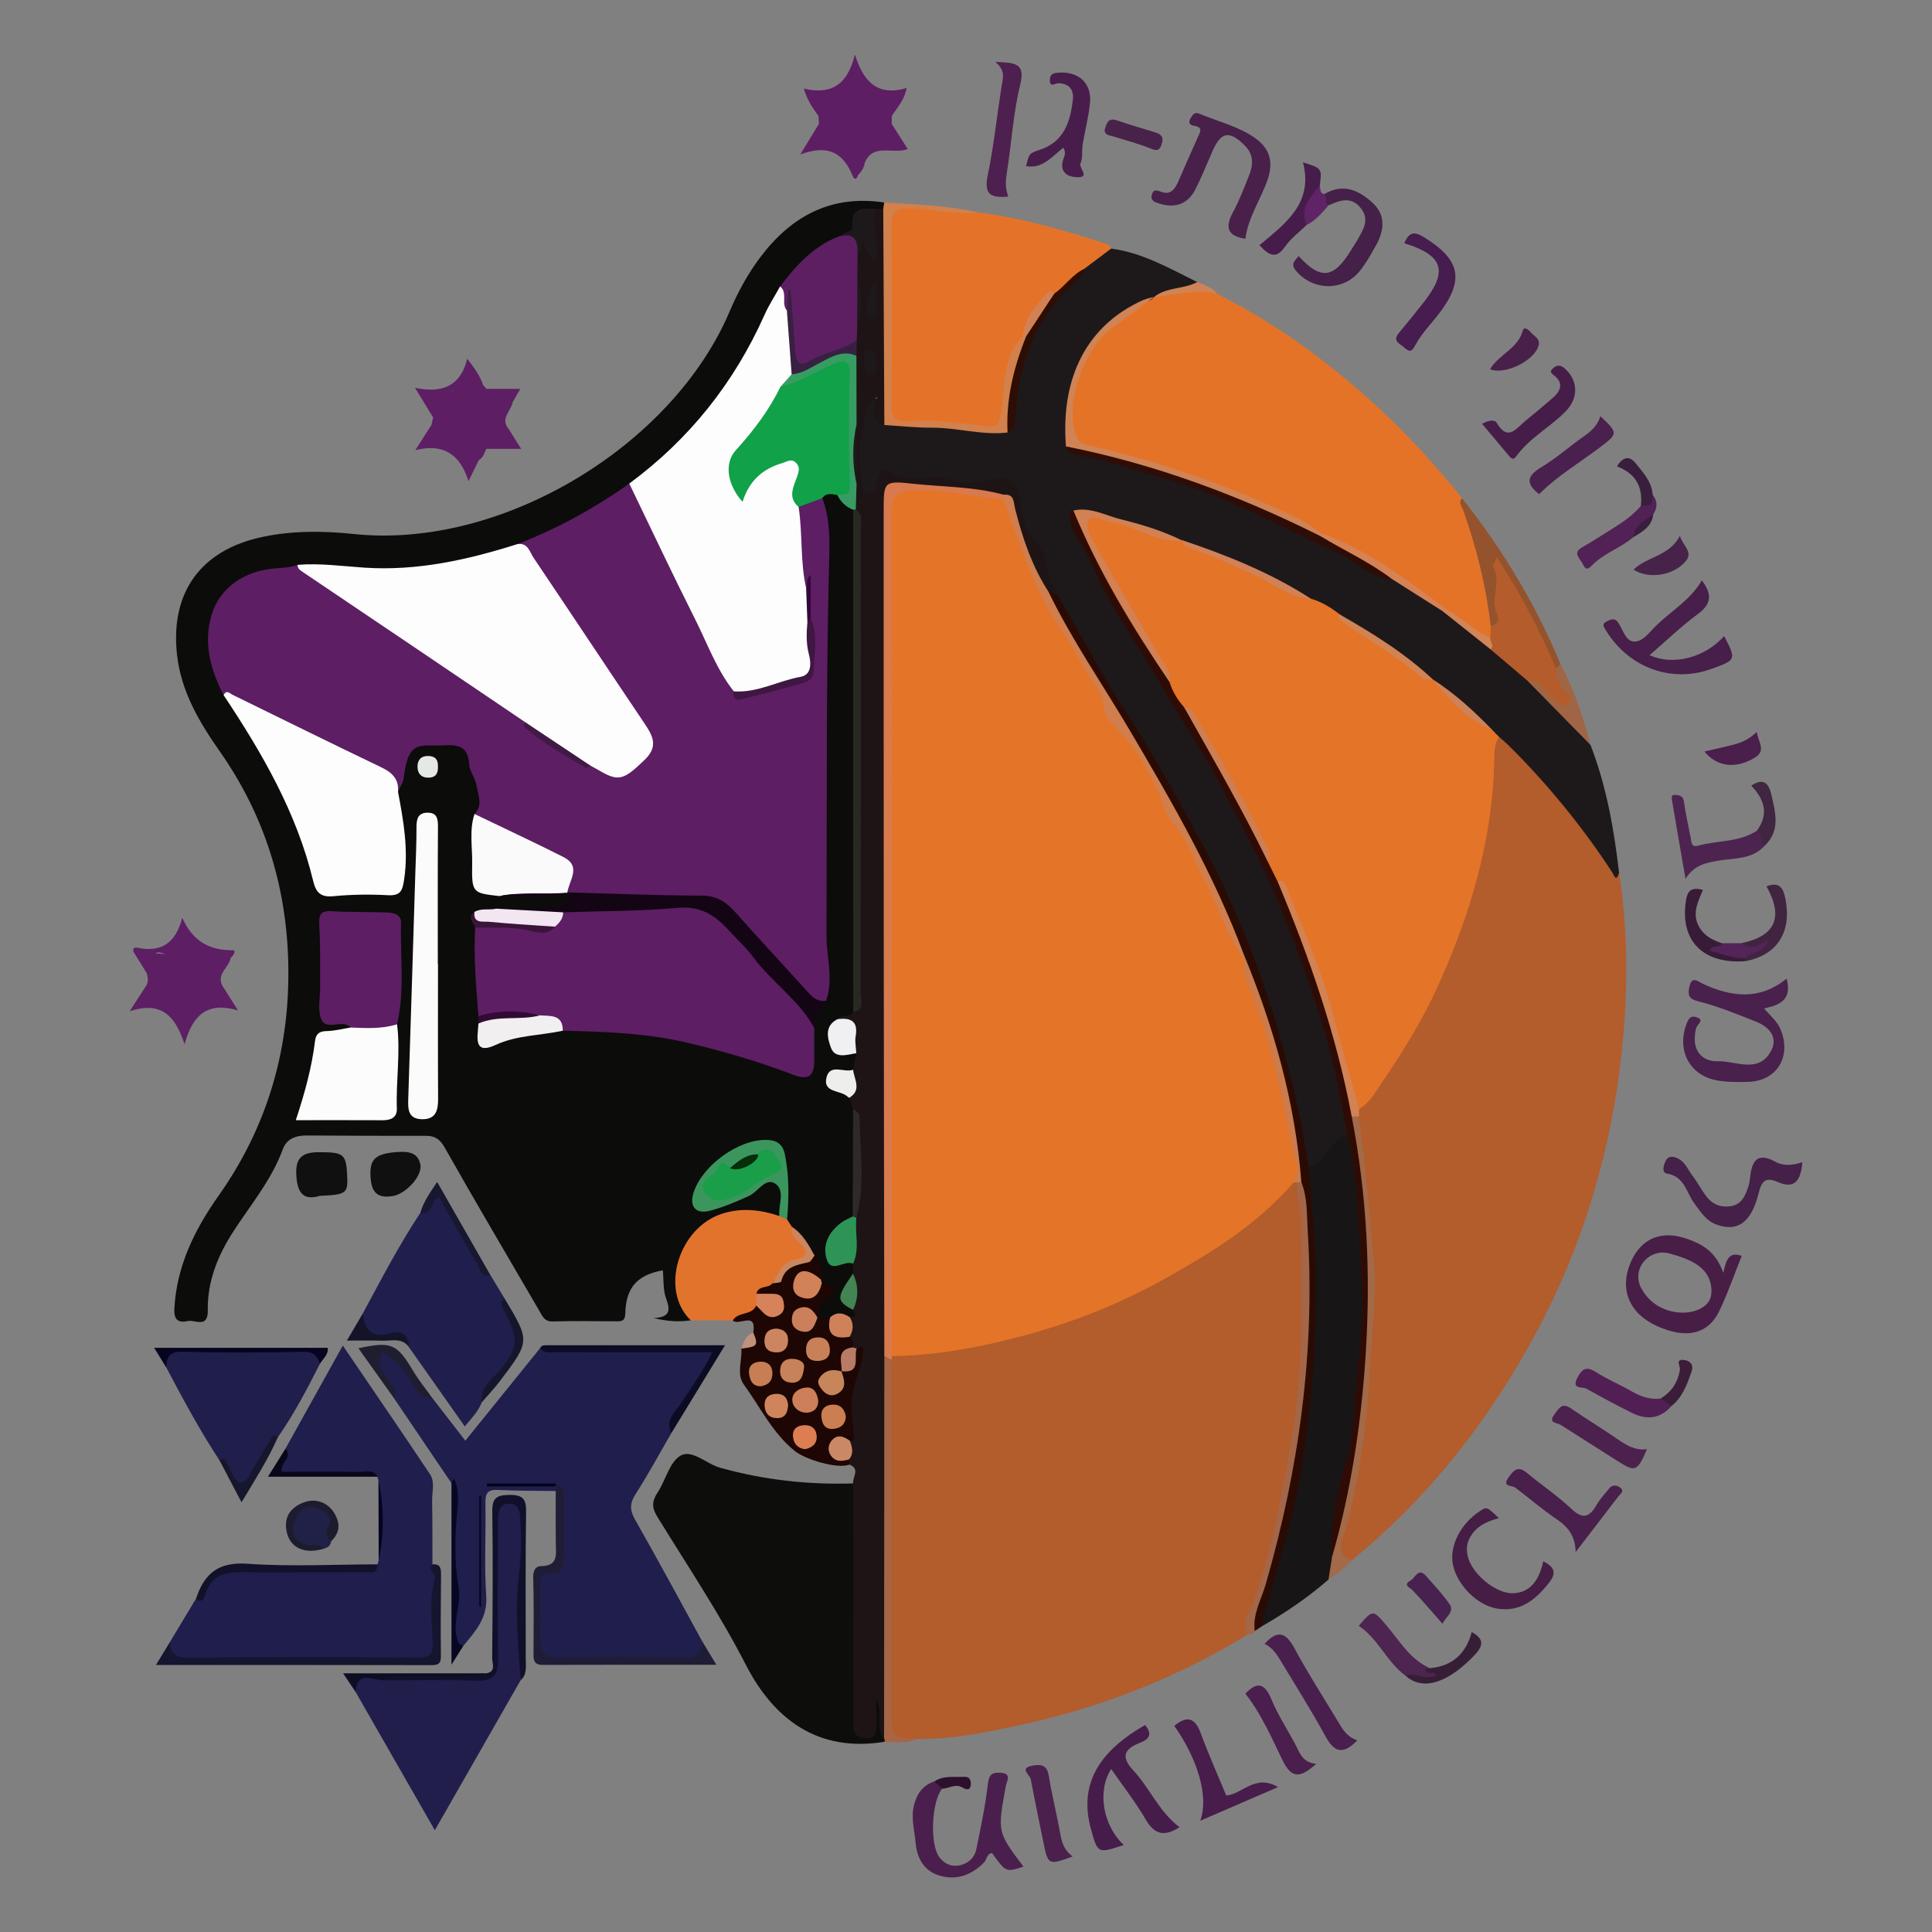 <?xml version="1.0" encoding="utf-8"?>
<!-- Generator: Adobe Illustrator 28.0.0, SVG Export Plug-In . SVG Version: 6.00 Build 0)  -->
<svg version="1.1" id="Layer_1" xmlns="http://www.w3.org/2000/svg" xmlns:xlink="http://www.w3.org/1999/xlink" x="0px" y="0px"
	 width="500px" height="500px" viewBox="0 0 500 500" style="enable-background:new 0 0 500 500;" xml:space="preserve">
<rect x="0" y="0" width="500" height="500" fill="#808080" stroke="none"/>
<style type="text/css">
	.st0{fill:#0C0C0B;}
	.st1{fill:#B35C2C;}
	.st2{fill:#1D191B;}
	.st3{fill:#E47328;}
	.st4{fill:#201E4C;}
	.st5{fill:#1E1415;}
	.st6{fill:#0D0D0B;}
	.st7{fill:#E47329;}
	.st8{fill:#171516;}
	.st9{fill:#211E4C;}
	.st10{fill:#201E4B;}
	.st11{fill:#E2732D;}
	.st12{fill:#1D0604;}
	.st13{fill:#2A0B04;}
	.st14{fill:#4A204C;}
	.st15{fill:#48204A;}
	.st16{fill:#4A1F4D;}
	.st17{fill:#481E4A;}
	.st18{fill:#461D4A;}
	.st19{fill:#D2804C;}
	.st20{fill:#A46648;}
	.st21{fill:#452048;}
	.st22{fill:#A66544;}
	.st23{fill:#1E1D35;}
	.st24{fill:#14152F;}
	.st25{fill:#A26A49;}
	.st26{fill:#461E45;}
	.st27{fill:#491D4B;}
	.st28{fill:#481C4B;}
	.st29{fill:#4E204F;}
	.st30{fill:#49204D;}
	.st31{fill:#48204B;}
	.st32{fill:#10102B;}
	.st33{fill:#94532C;}
	.st34{fill:#4D2450;}
	.st35{fill:#471C4E;}
	.st36{fill:#461D49;}
	.st37{fill:#101010;}
	.st38{fill:#0C0B24;}
	.st39{fill:#4A204F;}
	.st40{fill:#4B204D;}
	.st41{fill:#4C214D;}
	.st42{fill:#4A1E4D;}
	.st43{fill:#101011;}
	.st44{fill:#521F55;}
	.st45{fill:#12112A;}
	.st46{fill:#522155;}
	.st47{fill:#4E2450;}
	.st48{fill:#461C4B;}
	.st49{fill:#212046;}
	.st50{fill:#1E1E30;}
	.st51{fill:#A06545;}
	.st52{fill:#412440;}
	.st53{fill:#381B37;}
	.st54{fill:#4A1F4C;}
	.st55{fill:#47234A;}
	.st56{fill:#492249;}
	.st57{fill:#070723;}
	.st58{fill:#48224E;}
	.st59{fill:#482049;}
	.st60{fill:#361E37;}
	.st61{fill:#1D1C2F;}
	.st62{fill:#06041E;}
	.st63{fill:#17172F;}
	.st64{fill:#15152C;}
	.st65{fill:#402640;}
	.st66{fill:#16162C;}
	.st67{fill:#0D0D24;}
	.st68{fill:#141428;}
	.st69{fill:#3A1E3E;}
	.st70{fill:#5D1E64;}
	.st71{fill:#070719;}
	.st72{fill:#532457;}
	.st73{fill:#5E2466;}
	.st74{fill:#3B1D39;}
	.st75{fill:#D08355;}
	.st76{fill:#2C102D;}
	.st77{fill:#050321;}
	.st78{fill:#C0917B;}
	.st79{fill:#5D1E63;}
	.st80{fill:#FDFDFD;}
	.st81{fill:#10A149;}
	.st82{fill:#FCFCFC;}
	.st83{fill:#FBFBFB;}
	.st84{fill:#5D1F62;}
	.st85{fill:#FBFAFA;}
	.st86{fill:#130513;}
	.st87{fill:#282A22;}
	.st88{fill:#3A965D;}
	.st89{fill:#F1EFF0;}
	.st90{fill:#379C62;}
	.st91{fill:#2E9456;}
	.st92{fill:#F2E6F1;}
	.st93{fill:#F0EFF1;}
	.st94{fill:#2E2A27;}
	.st95{fill:#EEEEED;}
	.st96{fill:#D28258;}
	.st97{fill:#C9865F;}
	.st98{fill:#3A143A;}
	.st99{fill:#CF8159;}
	.st100{fill:#428452;}
	.st101{fill:#320B35;}
	.st102{fill:#E5E9E4;}
	.st103{fill:#E47428;}
	.st104{fill:#D87A4D;}
	.st105{fill:#CB7B4C;}
	.st106{fill:#D38254;}
	.st107{fill:#2E0C05;}
	.st108{fill:#B45C2B;}
	.st109{fill:#2E0D06;}
	.st110{fill:#D18154;}
	.st111{fill:#2D0D04;}
	.st112{fill:#D58255;}
	.st113{fill:#D18157;}
	.st114{fill:#D18354;}
	.st115{fill:#CD8259;}
	.st116{fill:#D28557;}
	.st117{fill:#07071F;}
	.st118{fill:#03021B;}
	.st119{fill:#D07E4E;}
	.st120{fill:#392043;}
	.st121{fill:#CA8866;}
	.st122{fill:#B97B65;}
	.st123{fill:#D28154;}
	.st124{fill:#D6825A;}
	.st125{fill:#C77E54;}
	.st126{fill:#CB805B;}
	.st127{fill:#CB7E51;}
	.st128{fill:#C68659;}
	.st129{fill:#CC7F59;}
	.st130{fill:#DC7E51;}
	.st131{fill:#C88259;}
	.st132{fill:#C88059;}
	.st133{fill:#CF845B;}
	.st134{fill:#CD8561;}
	.st135{fill:#481E47;}
	.st136{fill:#3F1742;}
	.st137{fill:#401945;}
	.st138{fill:#34073B;}
	.st139{fill:#1B9E4A;}
	.st140{fill:#052E09;}
	.st141{fill:#CE7E53;}
</style>
<g>
	<path class="st0" d="M178.769,341.699c-3.076,0.442-6.113,0.282-9.588-0.588c4.116-0.199,4.398-1.862,3.225-5.006
		c-0.838-2.248-0.621-4.889-0.875-7.353c-6.55,1.201-9.526,4.392-9.7,11.067c-0.052,1.982-0.761,2.146-2.277,2.136
		c-5.495-0.037-10.993-0.125-16.483,0.036c-2.208,0.065-2.694-1.372-3.525-2.803c-8.146-14.027-16.429-27.976-24.398-42.102
		c-1.267-2.247-2.53-3.138-4.891-3.137c-10.323,0.005-20.647-0.004-30.969-0.085c-2.783-0.022-5.135,0.921-6.069,3.486
		c-2.883,7.919-8.242,14.299-12.739,21.213c-4.067,6.253-6.839,12.972-6.702,20.508c0.088,4.865-3.314,2.372-5.232,2.818
		c-2.44,0.567-3.572-0.4-3.425-3.173c0.586-11.034,5.221-20.453,11.431-29.235c12.917-18.267,18.67-38.696,18.033-60.891
		c-0.566-19.695-6.274-37.822-17.672-54.083c-5.348-7.63-10.095-15.609-11.119-25.205c-1.714-16.058,6.22-26.929,21.956-30.31
		c7.928-1.703,15.951-1.617,23.849-0.788c38.249,4.014,82.433-22.787,97.207-57.556c2.142-5.041,4.752-9.859,8.086-14.246
		c8.051-10.593,18.35-16.05,31.941-13.998c0.491,0.732,0.423,1.413-0.185,2.047c-0.623,0.431-1.324,0.65-2.062,0.755
		c-2.258,0.054-4.339,0.292-4.808,3.169c-0.303,1.857-1.801,2.682-3.367,3.365c-6.556,2.844-11.365,7.759-15.686,13.248
		c-4.341,6.349-6.541,13.795-10.65,20.304c-7.66,12.135-17.331,22.274-28.736,30.865c-9.355,6.789-19.375,12.335-30.285,16.233
		c-14.493,4.95-29.247,7.567-44.605,5.283c-3.453-0.514-6.972-0.166-10.453-0.205c-3.225,0.787-6.582,0.789-9.812,1.595
		c-9.049,2.258-13.999,9.228-12.827,18.475c0.521,4.108,1.452,8.177,3.773,11.75c9.737,14.577,18.177,29.81,22.96,46.794
		c0.942,3.346,2.664,4.674,5.999,4.552c3.32-0.121,6.657-0.171,9.971,0.009c4.192,0.227,5.639-1.748,5.444-5.698
		c-0.269-5.449,0.613-10.983-1.459-16.286c-0.486-1.244-0.355-2.624-0.026-3.946c0.383-1.273,0.817-2.532,1.131-3.818
		c2.102-8.608,7.069-11.483,15.644-9.03c0.806,0.231,1.845,0.392,2.13,1.134c2.27,5.905,6.122,11.55,3.332,18.374
		c-1.97,5.115-1.194,10.431-0.795,15.63c0.345,4.493,4.574,2.569,7.092,3.473c5.255,0.189,10.504,0.273,15.755-0.077
		c0.289,0.02,0.573,0.049,0.862,0.074c0.613,0.168,0.982,0.564,1.113,1.184c-0.484,3.508-2.987,4.469-6.003,4.607
		c-4.118,0.188-8.244,0.06-12.356,0.075c-1.873,0.11-3.81-0.316-5.598,0.591c-1.569,1.321-0.24,2.843-0.278,4.274
		c-0.16,7.2,0.977,14.342,0.853,21.53c0.082,0.76,0.142,1.523,0.19,2.283c-0.225,3.382,0.582,5.038,4.52,3.56
		c5.327-1.999,11.031-2.361,16.658-2.986c19.038-0.965,37.172,3.268,54.912,9.624c7.718,2.765,8.155,2.556,8.199-5.494
		c0.006-1.159-0.032-2.318,0.037-3.48c-0.099-3.355,2.28-5.847,3.067-8.897c0.476-1.951,0.755-3.916,0.616-5.925
		c-1.848-26.858-1.194-53.766-0.487-80.611c0.363-13.788-0.177-27.491-0.344-41.233c0.347-2.66,2.185-2.617,4.177-2.305
		c2.629,1.288,4.568,3.202,5.468,6.059c0.347,1.815,0.274,3.652,0.275,5.482c0.011,38.978,0.009,77.956,0.002,116.934
		c0,1.664,0.051,3.333-0.174,4.983c-0.286,2.316-2.156,3.109-3.882,4.035c-3.464,4.493-3.029,5.431,3.726,7.993
		c0.687,1.5,0.156,2.827-0.579,4.125c-5.848,2.596-5.848,2.596-0.483,7.132c0.826,1.151,1.215,2.443,1.308,3.841
		c-0.016,8.564,0.398,17.129-0.207,25.675c-0.371,1.557-1.557,2.468-2.753,3.37c-2.362,1.782-4.173,4.018-3.809,7.091
		c0.415,3.494,4.136,0.959,5.634,2.709c0.649,0.807,0.737,1.736,0.602,2.715c-0.798,3.042-4.439,5.981-0.316,9.195
		c1.016,1.461,1.074,2.614-0.999,3.069c-1.726,0.062-3.471-0.76-5.187,0.108c-1.117,0.47-2.217,0.653-3.251-0.198
		c-0.339-0.331-0.593-0.718-0.772-1.157c-0.544-1.918,0.067-3.475,1.59-4.659c1.634-1.271,1.064-2.382-0.139-3.502
		c-0.259-0.374-0.457-0.781-0.61-1.207c-0.499-1.92-0.891-3.878-1.918-5.621c-1.424-2.908-3.886-4.964-5.994-7.315
		c-0.596-0.795-1.032-1.657-1.163-2.653c0.03-4.8,0.15-9.62-0.616-14.368c-0.721-4.473-2.114-5.357-6.47-4.247
		c-6.122,1.56-11.541,4.178-14.162,10.506c-0.504,1.217-1.222,2.473-0.166,3.714c1.042,1.223,2.431,0.841,3.702,0.502
		c3.545-0.946,6.861-2.455,9.932-4.45c1.96-1.274,3.89-2.977,6.314-1.51c2.279,1.379,1.241,3.886,1.405,5.939
		c0.091,1.139,0.122,2.334-0.657,3.335c-1.784,1.073-3.545,0.212-5.294-0.102c-7.226-1.296-13.229,0.873-17.408,6.86
		c-3.977,5.697-4.838,11.876-1.009,18.159C178.743,340.399,178.91,341.016,178.769,341.699z"/>
	<path class="st1" d="M322.783,423.081c-18.755,11.502-39.005,19.242-60.49,23.739c-8.22,1.721-16.486,3.407-24.973,3.19
		c-7.515,0.88-7.941,0.599-7.934-6.503c0.029-30.059-0.17-60.117,0.088-90.163c0.052-0.583,0.2-1.157,0.424-1.699
		c1.207-2.103,3.329-1.846,5.289-2.012c28.607-2.425,54.808-11.644,78.543-27.822c6.464-4.406,13.012-8.705,18.377-14.511
		c0.789-0.854,1.733-1.567,2.969-1.729c0.603,0.067,1.046,0.365,1.344,0.891c1.211,4.165,1.834,8.398,1.697,12.748
		c-0.428,13.581,0.975,27.211-1,40.75c-2.859,19.606-5.391,39.285-12.585,57.954C323.878,419.605,323.7,421.469,322.783,423.081z"/>
	<path class="st1" d="M419.024,225.919c1.988,12.996,2.286,26.107,1.323,39.147c-2.202,29.808-10.305,57.964-25.104,84.063
		c-11.891,20.97-26.734,39.487-45.496,54.747c-4.555-0.353-4.237-3.41-3.384-6.461c1.878-6.714,2.6-13.699,4.389-20.366
		c2.064-7.69,1.511-15.481,2.314-23.18c0.802-7.687,2.083-15.49,1.226-23.284c-1.318-11.989-0.757-24.166-3.592-36.002
		c-0.39-1.627-0.349-3.295-0.293-4.955c0.039-0.858,0.18-1.697,0.511-2.492c13.051-16.888,23.043-35.356,28.848-55.991
		c3.119-11.087,5.505-22.285,5.634-33.868c0.024-2.143-0.182-4.379,1.523-6.115c2.16-1.301,3.414,0.401,4.65,1.584
		c10.165,9.73,19.202,20.38,26.295,32.594C418.127,225.782,418.457,226.087,419.024,225.919z"/>
	<path class="st2" d="M419.024,225.919c-0.836,2.435-1.2,0.732-1.787-0.166c-7.746-11.845-16.655-22.746-26.688-32.725
		c-0.819-0.815-1.726-1.54-2.592-2.308c-1.312,0.146-2.163-0.68-3.051-1.435c-4.272-4.538-9.074-8.477-13.973-12.302
		c-0.395-0.243-0.761-0.525-1.117-0.819c-7.33-6.234-15.522-11.228-23.597-16.39c-2.501-1.706-5.353-2.753-7.975-4.234
		c-10.069-6.132-20.882-10.599-32.013-14.353c-0.448-0.159-0.884-0.35-1.318-0.543c-8.541-3.143-17.088-6.262-26.147-7.503
		c-1.31,2.139,0.133,3.932,0.954,5.56c5.905,11.71,12.46,23.065,19.422,34.172c14.414,22.996,28.059,46.383,37.484,71.967
		c5.521,14.988,10.37,30.167,12.602,46.06c0.14,0.999,0.324,1.973-0.068,2.95c-1.849,2.122-3.912,4.042-5.65,6.28
		c-1.218,1.568-2.717,3.041-5.087,2.112c-3.034-2.667-2.055-6.538-2.706-9.827c-4.216-21.29-10.862-41.707-19.918-61.466
		c-10.626-23.186-24.895-44.234-37.568-66.219c-1.984-3.441-4.412-6.654-5.682-10.486c-2.79-4.767-3.013-10.61-6.778-15.075
		c-1.983-2.353-2.286-5.867-2.932-8.93c-0.859-4.074-2.829-5.317-7.019-4.879c-8.183,0.855-16.368,0.106-24.422-1.613
		c-1.845-0.394-2.836-0.029-3.317,1.827c-0.434,1.672-1.104,3.299-3.312,2.936c-1.712-0.282-2.524-1.675-2.797-3.169
		c-1.274-6.97-0.426-13.818,1.583-20.537c0.336-1.124,1.443-2.026,2.713-1.79c1.196,0.222,1.169,1.453,1.121,2.442
		c-0.086,1.774,0.618,2.87,2.45,3.114c9.956,0.239,19.821,1.466,29.692,2.456c1.453-0.156,1.855-1.116,1.906-2.415
		c0.607-15.439,6.48-28.442,17.979-38.839c2.232-2.53,4.709-4.701,8.141-5.438c8.135,1.062,15.105,5.122,22.278,8.66
		c0.102,2.256-1.785,1.984-3.085,2.351c-2.383,0.672-4.87,0.99-7.1,2.163c-0.443,0.226-0.903,0.408-1.368,0.579
		c-14.92,5.613-23.184,20.322-20.777,37.026c4.385,3.482,10.005,2.935,14.972,4.519c14.505,4.627,28.683,9.852,42.418,16.563
		c8.301,4.056,16.105,9.097,24.735,12.468c5.521,1.55,9.59,5.508,14.204,8.563c4.022,3.435,8.585,6.203,12.375,9.929
		c3.632,2.335,6.168,5.968,9.827,8.274c5.947,5.106,10.899,11.108,15.579,17.353C415.758,203.456,417.705,214.617,419.024,225.919z"
		/>
	<path class="st3" d="M314.938,75.987c6.841,3.57,13.506,7.403,19.858,11.828c16.584,11.555,30.997,25.367,43.588,41.131
		c4.931,10.397,7.299,21.466,8.622,32.814c-0.022,1.071-0.221,2.098-0.788,3.025c-0.992,1.056-2.034,0.918-3.034,0.046
		c-2.731-2.381-6.04-3.993-8.646-6.532c-10.547-7.589-21.52-14.455-33.467-19.674c-12.017-7.343-25.322-11.63-38.457-16.341
		c-6.12-2.195-12.425-3.618-18.721-5.128c-6.251-1.499-7.309-2.778-7.094-9.344c0.449-13.729,7.087-23.5,19.341-29.544
		c0.873-0.43,1.961-0.474,2.524-1.444l-0.04,0.087C304.004,75.588,309.316,73.039,314.938,75.987z"/>
	<path class="st4" d="M173.736,370.905c-3.058,5.268-5.956,10.639-9.243,15.76c-1.546,2.409-1.544,4.149-0.128,6.635
		c5.951,10.45,11.644,21.046,17.432,31.589c1.308,3.774-0.159,5.079-3.993,5.038c-11.281-0.12-22.565-0.137-33.845,0.011
		c-3.673,0.048-5.133-1.453-5.123-4.955c0.014-4.977,0.003-9.955-0.003-14.932c-0.003-2.278,0.676-3.942,3.263-4.07
		c1.851-0.091,2.685-1.098,2.704-2.859c0.058-5.469,0.115-10.939-0.039-16.407c-0.028-1.011-0.371-1.963-1.53-2.294
		c-5.578-0.071-11.153,0.011-16.728,0.027c5.605-0.1,11.21-0.064,16.817,0.058c0.663,0.277,0.83,0.734,0.502,1.372
		c-4.975-0.077-9.956-0.033-14.923-0.281c-2.697-0.135-3.334,0.826-3.275,3.426c0.181,7.978-0.355,15.994,0.214,23.936
		c0.411,5.73-2.766,9.181-5.905,12.953c-2.732,1.307-2.175-0.874-2.2-2.177c-0.153-8.084,0.005-16.177-0.437-24.249
		c-0.286-5.211,1.294-10.472-0.456-15.63c-4.949-7.319-9.899-14.638-14.848-21.957c-0.406-2.516-2.157-4.24-3.559-6.195
		c-1.3-1.814-2.255-4.124-0.361-5.817c2.045-1.828,3.497,0.436,4.938,1.661c3.046,2.588,4.244,6.62,7.22,9.267
		c0.495,0.44,0.993,0.855,1.658,1.005c2.804,3.62,5.608,7.241,8.539,11.027c6.443-7.972,12.898-15.958,19.353-23.945
		c13.44,0.063,26.881-0.02,40.321,0.042c5.496,0.025,5.567,0.371,3.005,5.134C180.065,359.735,175.306,364.435,173.736,370.905z"/>
	<path class="st5" d="M228.868,109.99c-3.765-0.822-3.144-3.526-1.863-7.269c-4.052,3.108-2.893,6.935-3.895,9.781
		c-1.245,3.538-0.368,7.858-0.215,11.833c0.056,1.451,0.509,3.285,2.294,3.383c1.979,0.109,1.35-1.814,1.643-2.992
		c0.466-1.873,1.707-4.263,3.538-2.757c4.82,3.965,10.297,0.182,15.167,2.022c4.031,1.523,8.205,0.853,12.143-0.096
		c4.309-1.038,5.109,1.786,6.047,4.55c1.215,3.579,1.067,8.463,3.459,10.621c4.728,4.266,3.311,10.509,6.566,14.948
		c-1.073,0.552-2.012,0.106-2.949-0.384c-5.072-5.932-6.836-13.351-8.966-20.551c-0.687-2.324-1.52-3.886-3.976-4.289
		c-6.9-1.139-13.89-1.308-20.806-2.236c-6.39-0.857-6.868-0.238-6.867,6.116c0.009,69.29,0.005,138.581-0.01,207.871
		c-0.001,3.491,0.285,6.998-0.332,10.473c-0.161,30.65-0.015,61.298-0.084,91.946c-0.005,2.148,0.328,4.336-0.456,6.432
		c-1.139,1.292-1.813,0.408-1.884-0.644c-0.151-2.241-0.417-4.532,0.058-6.361c-0.702,1.102-0.035,2.792-0.201,4.372
		c-0.166,1.575,0.386,3.515-2.21,3.593c-2.048,0.062-4.057,0.062-5.065-2.207c-0.763-1.717-0.726-3.561-0.736-5.383
		c-0.094-17.752,0.131-35.505-0.133-53.256c-0.031-2.07,0.378-3.944,1.649-5.598c-0.195-1.649,1.914-3.744-0.944-4.879
		c-0.336-0.292-0.559-0.651-0.653-1.088c0.076-1.715,0.132-3.434,0.195-5.154c0.482-6.321-1.121-12.85,2.172-18.911
		c0.59-1.087,0.801-2.897-0.326-4.22c-0.353-0.231-0.655-0.51-0.926-0.829c-0.564-0.92-0.849-1.933-1.017-2.988
		c0.277-1.638-0.449-3.411,0.649-4.941c1.772,0.026,1.33-0.927,0.841-1.901c-0.827-3.127-0.029-6.257-0.022-9.386
		c0.006-0.855,0.013-1.71,0.019-2.566c-0.607-4.083-0.971-8.157,0.484-12.158c0.568-9.326,1.459-18.657-0.471-27.94
		c-0.336-0.945-0.673-1.891-1.009-2.836c0.807-2.355,0.605-4.85,1.005-7.261c0.276-1.429,0.551-2.858,0.827-4.287
		c-1.57-2.959-0.856-7.171-4.834-8.808c0.998-1.391,3.167-0.205,4.054-1.84c1.179-1.422,0.946-3.138,0.946-4.781
		c0.015-40.438,0.017-80.876,0.005-121.314c0-1.163,0.033-2.333-0.333-3.461c-1.294-2.342-1.016-4.911-1.069-7.431
		c0.018-4.946,0.012-9.893-0.007-14.84c0.029-5.795,0.019-11.59,0.003-17.383c0.011-1.468,0.043-2.938,0.013-4.407
		c-0.031-1.427,0.133-2.836,0.409-4.232c0.969-4.007,0.933-8.018,0.019-12.031c-0.386-1.894-0.407-3.79-0.026-5.685
		c0.786-1.732,0.3-5.037,2.319-4.986c2.761,0.07,2.128,3.433,3.162,5.384c-1.043-2.554-0.748-5.292-1.182-7.962
		c-0.302-1.858-0.388-3.679,1.671-4.719c0.61-0.013,1.22-0.026,1.829-0.039c1.711,1.293,1.562,3.208,1.569,5.005
		c0.062,15.426,0.055,30.853,0.01,46.279C230.163,106.981,230.07,108.644,228.868,109.99z"/>
	<path class="st6" d="M220.783,383.908c0.006,20.795,0.014,41.59,0.016,62.385c0,2.159,0.879,3.429,3.198,3.554
		c2.743,0.148,2.825-1.628,2.791-3.59c-0.03-1.783-0.006-3.566-0.006-6.325c2.016,3.789-0.354,7.278,2.014,9.945
		c0.217,0.176,0.305,0.367,0.265,0.574c-0.041,0.215-0.093,0.322-0.156,0.322c-17.208,2.814-28.621-5.798-35.885-19.934
		c-6.844-13.318-15.134-25.664-22.933-38.348c-1.458-2.371-1.355-4.034,0.106-6.245c2.092-3.165,3.074-7.862,5.918-9.511
		c2.996-1.737,6.704,2.118,10.249,3.111C197.628,383.003,209.105,384.281,220.783,383.908z"/>
	<path class="st4" d="M97.947,382.94c-0.254-0.21-0.314-0.466-0.18-0.767c-3.42-1.665-7.049-0.55-10.572-0.728
		c-5.058-0.255-10.143,0.086-15.464-0.185c0.24-2.598,2.036-4.201,2.141-6.337c4.807-8.644,9.615-17.287,14.844-26.689
		c7.808,11.485,15.263,22.339,22.567,33.294c1.341,2.012,0.506,4.562,0.548,6.86c0.102,5.487,0.066,10.977,0.085,16.466
		c1.402,1.704,1.121,3.625,1.011,5.663c-0.27,4.987-0.366,10.012-0.005,14.981c0.273,3.751-1.267,4.479-4.534,4.432
		c-8.993-0.129-17.989-0.044-26.984-0.044c-11.16-0.001-22.322-0.098-33.48,0.052c-3.934,0.053-5.18-1.344-3.924-5.024
		c2.245-3.734,4.49-7.469,6.736-11.203c0.901-0.482,1.81-1.153,2.071-2.066c1.67-5.852,6.208-5.84,11.022-5.777
		c9.603,0.127,19.209,0.074,28.813,0.004c1.729-0.013,3.689,0.678,5.116-1.022c0.017-0.336,0.098-0.656,0.243-0.959
		C98.567,396.906,98.637,389.922,97.947,382.94z"/>
	<path class="st7" d="M287.558,64.335c-2.312,1.741-4.624,3.482-6.936,5.222c-2.335,2.504-4.627,5.054-7.439,7.057
		c-5.343,2.349-6.29,7.703-8.386,12.288c-3.782,5.311-3.339,11.731-4.449,17.682c-0.691,3.707-1.733,5.132-5.71,4.524
		c-7.043-1.078-14.171-1.617-21.311-1.576c-2.635,0.015-3.522-1.226-3.526-3.632c-0.023-16.287-0.031-32.573,0.005-48.86
		c0.006-2.752,1.192-3.572,4.014-3.588c6.467-0.037,12.799,1.233,19.22,1.494c11.194,1.402,21.963,4.545,32.667,7.958
		C286.488,63.153,287.314,63.376,287.558,64.335z"/>
	<path class="st8" d="M338.725,301.938c2.639-0.264,3.805-2.294,5.126-4.194c1.216-1.749,2.411-3.598,4.859-3.805
		c2.729,2.668,3.133,6.32,3.219,9.678c0.234,9.136,1.245,18.186,2.032,27.269c0.5,5.77-0.524,11.618-1.114,17.343
		c-0.68,6.606-0.589,13.235-1.33,19.839c-1.004,8.939-4.133,17.409-5.01,26.333c-0.258,2.63-1.12,5.203-0.66,7.893
		c0.479,2.523-0.9,4.464-2.033,6.482c-5.264,4.615-11.031,8.515-17.08,12.012c-1.802-2.628-0.296-5.141,0.384-7.607
		c3.968-14.39,7.783-28.815,9.999-43.6c0.737-4.915,0.452-9.906,1.007-14.882c1.733-15.53,1.857-31.114-0.478-46.641
		C337.327,305.945,336.959,303.728,338.725,301.938z"/>
	<path class="st4" d="M126.855,329.89c1.231,2.034,2.462,4.069,3.693,6.103c-0.038,3.065,2.188,5.088,3.527,7.5
		c1.231,2.217,1.229,3.838-0.187,6.27c-2.719,4.669-7.233,8.023-9.199,13.156c-0.913,2.319-2.577,4.081-4.406,6.228
		c-4.868-6.908-9.574-13.584-14.279-20.26c-0.711-3.783-3.706-3.01-6.163-2.929c-5.902,0.196-6.484-0.318-5.945-6.043
		c4.758-8.803,9.365-17.692,14.896-26.052c2.152-1.101,2.394-3.934,4.781-5.25c3.562,5.809,6.971,11.624,10.3,17.489
		C124.669,327.507,125.03,329.286,126.855,329.89z"/>
	<path class="st9" d="M134.717,434.877c-7.272,12.714-14.543,25.429-22.185,38.789c-7.104-12.4-13.811-24.108-20.519-35.817
		c-0.999-3.619,0.364-4.906,3.994-4.187c1.449,0.287,2.958,0.288,4.457,0.232c6.993,0.001,13.977,0.005,20.961-0.002
		c6.911-0.006,6.895-0.011,6.918-6.675c0.035-10.637-0.03-21.274,0.002-31.911c0.004-1.326-0.129-2.663,0.166-3.976
		c0.392-1.738,1.13-3.179,3.201-3.219c2.068-0.04,2.911,1.223,3.201,3.092c0.127,0.817,0.411,1.612,0.383,2.454
		C134.829,407.394,135.117,421.14,134.717,434.877z"/>
	<path class="st10" d="M56.824,377.969c-5.096-7.743-9.475-15.897-13.798-24.082c-1.235-3.415-0.225-4.606,3.554-4.528
		c10.948,0.226,21.906,0.158,32.857,0.025c2.744-0.033,4.101,0.587,3.375,3.541c-3.322,6.532-6.722,13.02-10.911,19.056
		c-2.825,2.484-3.927,6.047-5.766,9.153c-2.751,4.646-4.108,4.595-6.918-0.052C58.543,379.968,57.981,378.729,56.824,377.969z"/>
	<path class="st11" d="M203.703,315.616c0.412,0.625,0.825,1.251,1.237,1.876c0.407,2.947,4.622,3.793,4.211,6.897
		c-0.408,3.084-4.495,2.373-5.944,4.687c-0.788,1.259-2.174,2.015-2.942,3.31c-0.655,1.47-2.648,1.683-3.101,3.34
		c-0.266,0.869-0.477,1.754-0.841,2.591c-1.182,3.184-4.484,2.214-6.682,3.414c-3.625-0.01-7.25-0.021-10.874-0.031
		c-8.12-7.793-3.171-24.12,8.303-27.654c5.001-1.54,9.802-0.956,14.61,0.649C202.704,314.236,203.149,315.046,203.703,315.616z"/>
	<path class="st12" d="M189.642,341.731c1.341-2.352,4.923-1.194,6.057-3.869c0.154-0.059,0.304-0.14,0.463-0.172
		c1.581-0.323,3.425,3.157,4.422,0.342c0.696-1.968-2.338-1.563-3.663-2.288c-0.438-0.24-0.825-0.535-1.144-0.919
		c0.452-2.293,3.061-1.284,4.1-2.679c2.62-3.959,6.559-5.917,10.936-7.211c1.427,1.876,2.099,3.961,1.761,6.328
		c-1.81,0.273-3.838-1.902-5.437,0.424c-0.52,0.756-0.324,1.707,0.47,2.164c2.399,1.381,3.444-1.153,5.116-1.893
		c2.725,0.707,4.733,1.959,1.306,4.196c-2.023,1.32-2.257,2.939-2.452,4.869c-1.554,0.349-2.939-2.083-4.542-0.315
		c-0.486,0.536-0.377,1.349,0.212,1.747c1.994,1.35,2.809-1.107,4.303-1.425c1.111,0.381,2.215,0.565,3.293-0.104
		c1.082,2.268,2.876,3.826,5.023,5.032c1.066,0.659,0.878,1.73,0.898,2.733c-1.071,1.973-1.628,4.185-2.839,6.093
		c-0.653,0.788-1.564,1.121-2.493,1.439c-0.802,0.275-1.508,0.712-1.38,1.701c0.095,0.731,0.64,1.139,1.367,1.109
		c0.974-0.041,1.354-0.736,1.505-1.598c0.166-0.949,0.152-1.965,1.008-2.653c4.217-0.021,1.688-4.41,3.765-5.814
		c0.739-0.078,1.913-1.246,1.688,0.855c-0.336,3.127-1.492,5.994-2.323,8.97c-1.166,4.173-0.591,8.667-0.011,13.009
		c0.135,1.008-0.483,0.988-1.111,1.08c-1.168,0.409-2.979-0.02-3.293,1.55c-0.444,2.218,2.174,2.038,3.088,3.263
		c0.035,0.445,0.069,0.891,0.104,1.336c-3.253,1.225-11.503-1.377-14.14-3.512c-5.834-4.722-8.971-11.401-13.22-17.247
		c-1.91-2.627-0.396-6.15-0.609-9.257c1.546-1.004,2.916-2.139,3.073-4.168C195.891,339.186,191.101,343.292,189.642,341.731z"/>
	<path class="st13" d="M338.725,301.938c0.668,9.735,1.851,19.469,1.89,29.206c0.07,17.217-1.258,34.441-4.197,51.374
		c-2.102,12.113-6.181,23.883-9.355,35.812c-0.211,0.793-0.225,1.638-0.331,2.459c-0.67,0.446-1.341,0.892-2.011,1.338
		c-2.338-1.094-0.976-2.93-0.554-4.198c5.025-15.118,8.06-30.621,10.711-46.336c3.678-21.8,3.479-43.483,1.527-65.303
		c-2.195-7.659-2.715-15.635-4.448-23.402c-2.685-12.034-6.615-23.632-10.953-35.12c-10.354-26.885-25.424-51.258-40.356-75.707
		c-2.604-4.263-5.272-8.495-7.61-12.911c-0.98-1.852-2.491-3.649-1.717-6.039c0.811,0.301,1.621,0.601,2.432,0.902
		c6.188,10.639,12.002,21.52,18.671,31.849c6.548,10.141,12.329,20.712,18.072,31.265c12.099,22.234,20.399,45.981,25.683,70.75
		C337.171,292.533,337.883,297.249,338.725,301.938z"/>
	<path class="st14" d="M462.38,253.266c1.468,5.644-1.858,6.811-5.854,7.734c1.769,2.004,3.488,3.377,4.344,5.538
		c2.803,7.073-1.106,13.346-8.666,13.46c-2.649,0.04-5.362,0.083-7.943-0.409c-6.969-1.327-10.259-7.632-7.89-14.349
		c0.525-1.489,1.104-2.534,2.693-1.984c2.065,0.714,0.43,1.637,0.013,2.56c-0.327,0.723-0.391,1.59-0.452,2.403
		c-0.318,4.233,2.336,6.541,5.906,6.435c4.732-0.141,10.742,3.394,13.91-2.863c1.738-3.432-0.672-6.081-3.946-7.371
		c-4.917-1.938-9.84-4-14.946-5.261c-2.675-0.661-2.75-1.753-2.35-3.724c0.628-3.086,2.353-1.339,3.672-0.742
		C448.142,257.982,455.303,258.979,462.38,253.266z"/>
	<path class="st15" d="M322.307,61.788c-4.618-0.67-5.348-2.904-3.251-6.794c1.642-3.047,2.902-6.311,4.187-9.536
		c1.094-2.746,1.291-5.407-1.092-7.791c-3.956-3.957-6.147-3.614-8.356,1.444c-1.451,3.324-2.804,6.701-4.45,9.927
		c-1.939,3.802-5.224,4.907-9.21,3.67c-0.936-0.291-2.494-0.63-2.054-2.275c0.414-1.548,1.256-1.222,2.586-0.744
		c2.438,0.875,3.525-0.994,4.367-2.925c1.651-3.785,3.292-7.575,5-11.334c0.59-1.3,1.339-2.509-0.9-2.852
		c-1.308-0.2-1.711-0.863-0.974-2.02c0.515-0.808,0.886-1.686,2.274-1.107c4.708,1.966,9.736,3.142,14.062,6.051
		c4.231,2.845,5.173,6.482,3.487,11.203C326.17,51.783,322.997,56.338,322.307,61.788z"/>
	<path class="st16" d="M243.817,462.909c-2.734,3.295-3.245,14.424-0.709,17.738c1.281,1.674,3.072,2.56,5.251,2.094
		c2.327-0.499,3.889-2.017,4.348-4.289c1.117-5.518,2.288-11.046,2.936-16.629c0.276-2.383,0.866-3.155,3.188-3.043
		c3.168,0.153,1.723,2.108,1.467,3.495c-2.178,11.839-2.193,11.836,4.583,20.808c-4.557,1.47-4.557,1.47-8.157-3.528
		c-1.397,0.22-1.318,1.707-2.076,2.473c-3.141,3.176-6.904,4.624-11.26,3.448c-4.214-1.137-6.075-4.524-6.426-8.555
		c-0.284-3.26-1.278-6.485-0.389-9.868c0.784-2.986,2.317-5.039,5.244-6.022C242.789,461.333,243.589,461.817,243.817,462.909z"/>
	<path class="st17" d="M446.216,164.611c3.145,6.156,3.145,6.156-3.226,8.48c-10.408,3.797-21.531-0.299-27.443-10.041
		c-0.599-0.987-1.025-1.589,0.338-2.268c1.164-0.58,2.024-0.914,2.941,0.42c1.317,1.915,1.957,5.298,4.739,4.8
		c1.957-0.351,3.601-2.731,5.277-4.319c3.91-3.704,8.705-6.51,11.595-11.487c2.507,3.345,2.754,5.943-1.006,8.698
		c-4.365,3.198-8.277,7.014-12.522,10.679C433.179,172.358,441.225,170.169,446.216,164.611z"/>
	<path class="st18" d="M290.83,477.48c-6.726,2.239-6.726,2.239-8.459-3.976c-3.119-11.186,1.376-19.888,13.991-27.068
		c1.838,2.279,1.269,3.607-1.449,4.654c-3.747,1.444-5.023,3.436-1.649,7.039c4.246,4.534,6.608,10.641,12.003,14.753
		c-3.725,2.334-6.325,2.164-8.704-1.913c-2.645-4.53-5.906-8.7-8.983-13.148C283.909,463.463,285.391,472.378,290.83,477.48z"/>
	<path class="st19" d="M253.04,54.945c-6.161,0.952-12.155-1.177-18.301-0.982c-3.016,0.096-4.042,1.027-4.021,4.054
		c0.108,15.607,0.12,31.215-0.014,46.822c-0.028,3.316,1.166,4.468,4.36,4.179c6.809-0.616,13.549,0.593,20.279,1.251
		c2.815,0.275,3.028-0.279,3.541-2.772c1.431-6.952,0.177-14.737,5.847-20.482c0.58-0.331,1.016-0.196,1.308,0.405
		c-2.871,7.934-3.905,16.265-5.284,24.522c-6.596,0.772-13.01-1.284-19.574-1.252c-4.103,0.02-8.209-0.451-12.313-0.701
		c-0.093-18.655-0.187-37.309-0.28-55.963c0.08-0.541,0.159-1.082,0.242-1.621C236.939,52.893,245.071,53.142,253.04,54.945z"/>
	<path class="st20" d="M336.788,305.935c1.616,4.082,1.388,8.464,1.649,12.679c1.931,31.107-2.25,61.518-10.873,91.399
		c-1.147,3.974-3.424,7.721-2.842,12.113c-0.319,0.985-1.209,0.808-1.939,0.955c-1.037-1.808-0.432-3.765,0.231-5.296
		c5.71-13.191,7.749-27.323,10.52-41.226c3.991-20.026,3.363-40.377,3.213-60.668c-0.025-3.328-1.56-6.49-0.979-9.867
		C336.075,305.612,336.415,305.583,336.788,305.935z"/>
	<path class="st21" d="M466.437,300.771c-0.343,4.759-2.013,7.062-6.345,5.138c-3.43-1.523-4.26,0.051-5.041,3.15
		c-1.878,7.451-5.524,9.877-10.969,7.798c-2.605-0.994-3.989-3.271-5.591-5.423c-2.06-2.766-2.531-6.984-7.047-7.705
		c-1.423-0.227-0.951-1.942-0.518-2.98c0.616-1.476,1.641-1.712,3.191-1c2.014,0.926,2.658,2.881,3.833,4.422
		c1.299,1.704,2.285,3.647,3.579,5.356c1.615,2.132,3.792,3.091,6.533,2.598c2.759-0.497,3.59-2.687,4.36-4.894
		c0.323-0.926,0.446-1.937,0.559-2.92c0.487-4.258,2.168-6.052,6.512-3.626C461.507,301.81,463.886,301.628,466.437,300.771z"/>
	<path class="st22" d="M228.904,450.773c0.113-0.317,0.077-0.615-0.109-0.896c0.021-32.987,0.043-65.973,0.064-98.96
		c1.088-0.548,1.373,0.429,1.878,0.989c0.011,30.367,0.02,60.733,0.035,91.1c0.003,6.688,0.012,6.688,6.546,7.004
		C234.61,451.317,231.74,450.857,228.904,450.773z"/>
	<path class="st23" d="M143.782,383.94c1.69,0.585,2.23,2.062,2.244,3.55c0.051,5.248-0.048,10.498-0.146,15.746
		c-0.036,1.943-0.754,4.278-2.803,3.967c-3.802-0.576-3.213,1.721-3.228,3.825c-0.03,4.31,0.012,8.621-0.015,12.932
		c-0.022,3.417,0.83,5.196,5.05,5.041c10.596-0.389,21.224-0.352,31.823,0.003c3.493,0.117,4.73-1.083,5.09-4.115
		c1.069,1.767,2.138,3.534,3.602,5.954c-15.502,0-30.231-0.026-44.96,0.029c-2.147,0.008-2.38-1.088-2.367-2.821
		c0.049-6.653,0.095-13.31-0.073-19.959c-0.043-1.705,0.697-2.772,1.977-2.775c4.571-0.011,3.901-3.09,3.866-5.964
		c-0.054-4.491-0.017-8.983-0.019-13.474c-0.035-0.401-0.069-0.803-0.104-1.204c-0.266-0.187-0.345-0.358-0.238-0.514
		C143.582,384.014,143.682,383.94,143.782,383.94z"/>
	<path class="st24" d="M44.002,424.915c0.013,3.421,1.721,4.106,5.02,4.073c19.608-0.196,39.221-0.201,58.829-0.003
		c3.553,0.036,4.251-0.827,4.119-4.302c-0.201-5.267-0.955-10.662,0.522-15.838c0.473-1.659-1.974-2.484-0.575-3.991
		c2.232-0.176,2.238,1.277,2.224,2.895c-0.058,6.822-0.125,13.645-0.037,20.466c0.023,1.791-0.137,2.727-2.292,2.721
		c-23.557-0.059-47.115-0.037-71.453-0.037C41.826,428.489,42.914,426.702,44.002,424.915z"/>
	<path class="st25" d="M343.813,408.777c0.309-1.955,0.617-3.911,0.926-5.866c1.303-12.155,5.108-23.877,6.303-36.042
		c1.767-17.987,2.722-35.948,1.087-54.066c-0.712-7.897-2.583-15.619-2.82-23.544c0.696-0.865,1.491-0.945,2.377-0.3
		c1.698,12.62,2.871,25.289,3.917,37.979c0.73,8.851-0.541,17.584-0.971,26.355c-0.607,12.383-2.077,24.708-4.937,36.814
		c-0.609,2.58-1.096,5.237-2.113,7.659c-1.222,2.909-0.565,4.782,2.163,6.109C348.174,406,345.848,407.213,343.813,408.777z"/>
	<path class="st26" d="M399.396,404.056c3.115,1.563,3.38,3.176,1.456,5.605c-3.488,4.403-7.486,7.651-13.482,6.63
		c-5.176-0.882-10.338-6.234-11.356-11.361c-0.956-4.811,1.957-10.584,6.997-13.869c1.777-1.158,1.777-1.158,4.892,1.842
		c-3.367,0.87-6.193,2.283-7.702,5.451c-0.691,1.452-0.674,2.924-0.353,4.373c1.007,4.541,7.213,9.654,11.526,9.603
		C395.53,412.279,398.173,409.646,399.396,404.056z"/>
	<path class="st21" d="M342.761,50.222c4.852-2.904,9.003-0.945,12.525,2.324c3.409,3.165,2.95,7.147,0.823,10.94
		c-1.292,2.304-2.582,4.661-4.237,6.699c-4.292,5.287-12.211,5.057-16.521-0.166c-1.486-1.801-0.134-2.623,0.74-3.744
		c5.691,6.247,9.052,5.857,13.574-1.555c0.516-0.846,1.095-1.657,1.58-2.52c1.543-2.745,3.442-5.488,0.727-8.584
		c-2.537-2.894-5.346-1.678-8.139-0.48C341.274,52.976,342.487,51.426,342.761,50.222z"/>
	<path class="st27" d="M275.191,38.222c-3.066,2.383-5.413,5.548-9.634,4.769c0.759-3.058,0.679-3.308,3.371-4.168
		c6.478-2.07,8.067-7.274,8.729-13.082c0.291-2.551-1.019-4.139-3.679-4.194c-0.989-0.02-2.395,1.289-2.262-1.026
		c0.091-1.583,1.202-1.666,2.463-1.733c5.065-0.272,8.391,2.803,7.912,7.839c-0.343,3.61-1.304,7.158-1.893,10.749
		c-0.266,1.62,0.083,3.448-0.549,4.869c-0.563,1.266,2.639,3.687-0.855,3.619c-2.243-0.044-4.638-1.07-3.687-4.422
		C275.36,40.547,276.039,39.611,275.191,38.222z"/>
	<path class="st28" d="M303.908,446.651c3.642-3.008,5.506-1.74,6.916,2.099c1.98,5.393,4.342,10.646,6.529,15.929
		c4.161-0.284,7.406-5.697,13.402-2.183c-7.078,3.061-13.406,5.798-20.132,8.707C312.868,465.163,310.099,455.432,303.908,446.651z"
		/>
	<path class="st29" d="M257.566,16.008c5.084,0.257,7.87,0.216,6.468,5.893c-1.811,7.339-2.225,15.015-3.424,22.516
		c-0.34,2.125-0.54,4.155,0.328,6.457c-4.524,0.436-6.342-0.553-5.322-5.454c1.58-7.592,2.373-15.347,3.575-23.021
		C259.514,20.339,260.396,18.307,257.566,16.008z"/>
	<path class="st30" d="M351.265,450.402c-3.875,4.01-6.071,2.905-8.259-1.091c-3.646-6.658-7.703-13.092-11.63-19.595
		c-1.022-1.692-2.141-3.344-4.109-4.311c3.278-3.535,5.422-3.139,7.725,1.148c3.663,6.819,7.916,13.321,11.888,19.976
		C347.915,448.263,349.164,449.714,351.265,450.402z"/>
	<path class="st31" d="M407.773,401.674c-0.078-4.154-1.933-6.496-4.973-8.551c-3.692-2.496-7.086-5.43-10.645-8.128
		c-0.926-0.702-3.573-0.08-1.711-2.691c1.32-1.851,2.423-3.034,4.676-1.157c3.809,3.173,7.979,5.947,11.561,9.348
		c3.034,2.88,4.707,2.074,6.528-1.043c0.91-1.558,2.153-2.932,3.323-4.325c0.772-0.919,1.833-0.793,2.692-0.198
		c1.358,0.941,0.116,1.658-0.398,2.333C415.16,392.079,411.462,396.873,407.773,401.674z"/>
	<path class="st32" d="M134.717,434.877c-0.563-8.9-1.515-17.812-0.477-26.715c0.541-4.638,0.746-9.267,0.459-13.886
		c-0.128-2.053,0.136-5.366-3.196-5.12c-2.736,0.202-2.626,3.008-2.632,5.156c-0.033,11.606-0.16,23.215,0.055,34.817
		c0.079,4.253-1.183,5.993-5.654,5.837c-8.134-0.284-16.284-0.09-24.427-0.096c0.487-2.68,2.595-1.345,3.921-1.404
		c7.674-0.341,15.37,0.386,23.041-0.409c2.677-0.425,1.56-2.524,1.571-3.918c0.098-12.622,0.23-25.246,0.028-37.865
		c-0.057-3.565,1.033-4.365,4.446-4.392c3.584-0.029,4.357,1.126,4.301,4.523c-0.206,12.623-0.073,25.251-0.092,37.877
		C136.057,431.239,136.468,433.327,134.717,434.877z"/>
	<path class="st33" d="M385.781,161.951c-1.181-10.232-3.657-20.158-7.09-29.854c-0.369-1.042-1.422-1.978-0.305-3.15
		c10.407,13.138,19.006,27.352,25.444,42.85c0.485,0.961-0.072,1.302-0.882,1.492c-2.354-0.798-3.042-2.978-3.787-4.936
		c-2.789-7.328-7.116-13.809-11.177-21.049c0.979,4.398-0.253,8.318,0.539,12.224C388.831,161.05,388.421,163.106,385.781,161.951z"
		/>
	<path class="st34" d="M456.613,218.946c-3.235,3.537-7.849,3.102-11.933,3.797c-3.398,0.578-6.307,1.219-8.471,4.703
		c-1.17-6.758-2.351-13.515-3.492-20.278c-0.095-0.562-0.256-1.499,0.688-1.455c1.107,0.052,2.191,0.155,2.412,1.828
		c0.409,3.106,1.148,6.168,1.728,9.253c0.209,1.112,0.12,2.571,1.912,2.07c5.047-1.41,10.601-0.836,15.228-3.883
		C457.648,215.175,456.744,217.249,456.613,218.946z"/>
	<path class="st35" d="M363.451,62.964c1.166-2.906,2.516-3.141,5.022-1.604c9.465,5.808,10.622,11.058,3.977,19.757
		c-2.016,2.64-4.427,5.052-6.007,7.926c-1.002,1.822-1.406,2.357-3.019,0.905c-1.157-1.042-3.175-1.645-1.389-3.786
		c2.226-2.669,4.427-5.362,6.564-8.103C374.792,70.12,373.473,66.006,363.451,62.964z"/>
	<path class="st36" d="M383.545,109.672c1.653-0.89,3.25-1.166,3.789-0.251c2.935,4.981,5.109,1.386,7.424-0.497
		c2.448-1.991,4.881-4.006,7.246-6.094c1.856-1.64,2.652-3.61,0.42-5.469c-0.929-0.774-1.593-1.127-0.43-2.109
		c1.047-0.884,1.909-0.833,3.014,0.157c3.375,3.026,3.611,7.522,0.21,11.021c-4.026,4.142-9.353,6.861-12.813,11.659
		c-0.94,1.304-1.605,0.229-2.247-0.545C388.061,115.016,385.934,112.511,383.545,109.672z"/>
	<path class="st37" d="M82.792,309.484c-4.475,1.343-5.862-0.978-6.11-5.401c-0.248-4.429,1.539-5.888,5.773-5.893
		c6.345-0.008,7.086,0.369,7.377,5.702C90.103,308.881,89.757,309.169,82.792,309.484z"/>
	<path class="st38" d="M173.736,370.905c-1.694-3.551,1.2-5.673,2.735-8.051c2.591-4.015,5.451-7.853,7.892-12.919
		c-6.781,0-13.142,0-19.503,0c-6.81,0-13.621,0.032-20.431-0.027c-1.587-0.014-3.373,0.577-4.647-1.006
		c0.329-0.722,0.961-0.757,1.637-0.757c15.066,0.005,30.132,0.004,46.214,0.004C182.754,356.139,178.245,363.522,173.736,370.905z"
		/>
	<path class="st39" d="M414.166,107.691c4.603,4.351,4.569,4.519,0.193,7.863c-5.357,4.094-11.237,7.51-16.031,12.339
		c-3.218-2.509-3.502-4.523,0.431-6.889c3.958-2.38,7.461-5.504,11.259-8.167C411.905,111.515,413.506,110.053,414.166,107.691z"/>
	<path class="st40" d="M277.592,480.459c-6.357,2.288-6.356,2.288-7.625-3.991c-1.079-5.338-2.198-10.668-3.207-16.018
		c-0.219-1.158-3.127-2.848,0.476-3.506c2.152-0.393,3.724-0.19,4.182,2.602c0.854,5.208,2.147,10.343,3.086,15.539
		C274.873,477.134,275.528,478.887,277.592,480.459z"/>
	<path class="st41" d="M426.239,375.043c-2.535,5.85-3.011,6.013-7.733,2.998c-4.866-3.106-9.751-6.185-14.616-9.293
		c-0.983-0.628-3.389-0.341-1.556-2.791c1.194-1.596,1.952-3.023,4.214-1.468c3.936,2.706,8.029,5.183,11.961,7.894
		C420.841,373.991,423.151,375.454,426.239,375.043z"/>
	<path class="st42" d="M340.633,456.483c-4.052,3.631-6.311,3.951-8.663-0.841c-2.89-5.891-5.499-12.031-9.67-17.321
		c2.851-3.017,4.914-2.97,6.735,1.444c1.632,3.954,3.998,7.605,6.044,11.387C336.299,453.402,336.919,456.138,340.633,456.483z"/>
	<path class="st43" d="M101.301,309.581c-4.162,0.616-5.188-1.697-5.403-4.919c-0.316-4.709,1.235-6.14,7.075-6.526
		c2.662-0.176,5.181,0.092,5.813,3.22C109.412,304.463,104.629,309.36,101.301,309.581z"/>
	<path class="st44" d="M432.575,363.878c-2.931,3.374-6.465,3.644-10.24,1.772c-3.979-1.974-7.89-4.09-11.771-6.252
		c-1.056-0.588-3.927,0.269-2.349-2.818c1.219-2.384,2.37-3.07,4.858-1.463c2.892,1.868,6.134,3.184,9.119,4.921
		c2.359,1.373,4.774,2.194,7.513,1.922C430.707,362.531,432.302,362.216,432.575,363.878z"/>
	<path class="st45" d="M97.76,404.851c-0.414,1.953-0.414,2.024-2.54,2.031c-9.589,0.031-19.178-0.006-28.767,0.031
		c-5.417,0.021-11.416-1.184-13.497,6.235c-0.187,0.667-1.1,1.882-2.219,0.563c2.112-6.412,5.733-9.558,13.278-9.019
		C75.21,405.493,86.507,404.869,97.76,404.851z"/>
	<path class="st46" d="M427.708,128.05c1.296,1.639,1.291,3.319,0.158,5.034c-1.514,2.159-3.861,3.595-5.164,5.937
		c-3.36,2.868-7.78,4.195-10.861,7.461c-1.507,1.597-1.891-0.027-2.415-0.877c-0.79-1.283-2.381-2.588,0.042-3.968
		c2.695-1.535,5.292-3.243,7.928-4.882c2.655-1.651,5.224-3.411,7.26-5.833C425.966,130.275,426.878,129.206,427.708,128.05z"/>
	<path class="st47" d="M363.77,433.696c-4.857-3.557-7.067-9.573-12.122-12.933c3.657-4.261,3.654-4.259,7.247-0.005
		c3.377,3.999,6.054,8.712,11.15,10.964c0.307,1.473,2.536-0.053,2.665,1.891C369.813,436.391,366.761,434.011,363.77,433.696z"/>
	<path class="st48" d="M338.136,58.232c-1.888,1.854-4.112,3.477-5.585,5.617c-2.289,3.325-4.132,2.271-6.609-0.405
		c6.637-5.518,14.052-10.849,11.26-21.422c4.93,1.523,4.93,1.523,4.357,6.037C340.687,51.541,338.351,54.53,338.136,58.232z"/>
	<path class="st49" d="M85.696,398.89c-0.118,1.13-0.877,1.63-1.869,1.9c-0.757-0.532-1.55-0.196-2.357-0.162
		c-3.89,0.161-6.654-2.248-6.531-5.599c0.117-3.184,3.629-6.327,6.636-5.939c3.199,0.413,5.114,3.663,4.336,7.387
		C85.744,397.276,85.459,398.057,85.696,398.89z"/>
	<path class="st50" d="M111.89,361.821c-3.387-0.096-4.773-2.863-6.04-5.171c-1.648-3.005-4.256-4.7-6.708-6.913
		c-1.479,2.35-0.971,4.046,0.342,6.004c1.216,1.813,3.644,3.325,2.509,6.158c-3.053-4.289-6.107-8.578-9.235-12.972
		c8.533-1.84,9.976-1.16,14.129,5.807C108.363,357.211,110.211,359.466,111.89,361.821z"/>
	<path class="st51" d="M402.688,173.014c0.38-0.406,0.761-0.811,1.141-1.217c3.532,6.65,5.944,13.717,7.788,20.991
		c-5.442-5.545-10.883-11.088-16.324-16.631c1.696-1.673,2.976-0.29,4.257,0.634c1.451,1.046,2.447,2.642,4.454,3.688
		C403.78,177.786,400.434,175.768,402.688,173.014z"/>
	<path class="st52" d="M450.723,244.093c8.803-1.9,10.893-6.661,6.456-14.709c3.241-1.241,4.322,0.283,4.907,3.334
		c1.633,8.505-2.15,14.503-10.413,16.039c-0.319-0.354-0.445-0.767-0.381-1.239c0.503-1.473,1.928-1.388,3.128-1.807
		c0.595-0.011-0.521-0.741-0.181-0.167c0.116,0.196-0.011,0.239-0.38,0.244C452.493,245.803,450.889,246.289,450.723,244.093z"/>
	<path class="st53" d="M451.682,247.997c-0.01,0.253-0.013,0.507-0.008,0.76c-11.069,0.783-16.972-5.377-15.341-15.766
		c0.417-2.658,1.58-3.389,4.372-2.704c-1.23,3.093-2.941,6.147-0.962,9.605c1.375,2.402,3.509,3.397,5.89,4.213
		c0.069,1.491-0.901,1.523-2.005,1.533C446.381,246.181,449.423,245.824,451.682,247.997z"/>
	<path class="st54" d="M441.104,194.492c2.506-0.583,4.856-1.088,7.182-1.683c2.179-0.558,4.283-1.327,6.36-3.392
		c0.408,2.715,2.499,4.797-0.447,6.623C449.36,199.038,444.396,198.545,441.104,194.492z"/>
	<path class="st55" d="M434.748,138.674c0.832,2.712,3.629,4.209,1.403,6.705c-3.225,3.617-9.427,4.563-13.402,2.048
		C426.253,143.982,432.001,143.998,434.748,138.674z"/>
	<path class="st56" d="M285.88,33.57c0.51-1.496,0.77-3.249,3.245-2.396c3.275,1.13,6.61,2.089,9.922,3.11
		c1.47,0.453,2.186,1.199,1.641,2.897c-0.516,1.606-1.012,2.045-2.814,1.301c-3.192-1.319-6.579-2.165-9.883-3.215
		C287.094,34.982,285.9,35.071,285.88,33.57z"/>
	<path class="st57" d="M116.841,383.857c0.042-0.16,0.048-0.343,0.134-0.474c0.161-0.245,0.368-0.461,0.555-0.688
		c1.161,2.389,1.125,5.128,0.884,7.488c-0.705,6.926-0.904,13.754,0.292,20.642c0.785,4.522-1.849,9.019-0.277,13.668
		c0.341,1.01,0.694,1.268,1.505,1.42c-0.777,1.231-1.553,2.462-3.093,4.902C116.841,414.294,116.841,399.075,116.841,383.857z"/>
	<path class="st58" d="M373.289,420.21c-2.8-3.172-5.137-5.96-7.645-8.583c-0.865-0.904-2.701-1.41-0.532-2.637
		c1.168-0.661,1.941-3.425,3.944-1.146c2.084,2.372,4.261,4.694,6.063,7.272C376.515,417.115,374.3,418.297,373.289,420.21z"/>
	<path class="st59" d="M385.624,95.533c2.28-3.822,7.278-5.316,8.514-10.075c0.244-0.941,1.391-0.245,1.92,0.442
		c0.845,1.098,2.634,1.63,2.116,3.553C397.124,93.357,389.359,97.176,385.624,95.533z"/>
	<path class="st60" d="M363.77,433.696c2.64-0.964,5.305,1.208,7.945-0.124c-0.5-1.202-1.866-0.227-2.434-0.79
		c-1.317-1.304,0.609-0.61,0.763-1.06c5.827-0.514,9.369-3.76,10.837-9.347c3.165,1.737,3.087,3.458,0.824,5.864
		C375.522,434.817,368.666,438.074,363.77,433.696z"/>
	<path class="st61" d="M85.696,398.89c-0.946-0.983-1.751-1.916-0.89-3.458c1.958-3.507-1.194-4.595-3.212-5.263
		c-3.255-1.076-4.77,1.721-5.551,4.189c-0.792,2.503,0.396,4.563,3.08,5.403c1.534,0.48,3.391-0.489,4.704,1.029
		c-4.805,1.505-8.63-0.065-9.6-4.199c-0.89-3.793,0.833-6.446,4.402-7.772c3.741-1.391,7.311,0.568,8.635,4.355
		C88.091,395.539,87.31,397.285,85.696,398.89z"/>
	<path class="st62" d="M82.812,352.926c-0.693-1.991-1.566-3.15-4.204-3.089c-10.376,0.239-20.768,0.296-31.14-0.025
		c-3.424-0.106-4.389,1.155-4.442,4.075c-0.951-1.536-1.902-3.072-3.137-5.068c15.201,0,29.987,0,44.905,0
		C85.078,350.566,83.593,351.591,82.812,352.926z"/>
	<path class="st63" d="M126.855,329.89c-2.344,0.835-2.539-1.251-3.248-2.483c-3.358-5.835-6.653-11.707-9.964-17.556
		c-2.379,0.493-1.389,4.925-4.852,4.012c0.804-2.842,2.479-5.171,4.342-7.977C117.878,314.187,122.366,322.039,126.855,329.89z"/>
	<path class="st64" d="M124.688,362.92c-0.483-3.696,2.425-5.726,4.364-7.963c4.867-5.612,5.375-8.221,1.85-14.904
		c-0.665-1.261-1.779-2.575-0.355-4.059c6.651,11.073,6.669,11.087-1.128,21.374C127.954,359.303,126.271,361.074,124.688,362.92z"
		/>
	<path class="st65" d="M456.613,218.946c-1.183-1.059-0.172-3.184-1.927-3.964c3.11-4.265,2.032-8.013-1.458-11.638
		c2.835-1.965,4.448-0.951,5.153,2.156C459.445,210.187,460.918,214.954,456.613,218.946z"/>
	<path class="st66" d="M56.824,377.969c1.366-1.123,1.603,0.269,2.047,0.979c0.518,0.83,0.914,1.739,1.33,2.628
		c1.362,2.908,2.804,2.859,4.381,0.161c1.731-2.96,3.469-5.915,5.255-8.842c0.435-0.714,0.729-2.088,2.064-0.914
		c-2.521,5.685-5.836,10.91-9.394,16.807C60.419,384.814,58.622,381.391,56.824,377.969z"/>
	<path class="st67" d="M125.805,433.057c-6.899,1.811-13.932,0.332-20.88,0.859c-2.042,0.155-4.284-0.794-6.082,0.955
		c-2.855-0.335-6.435-2.33-6.829,2.979c-0.966-1.44-1.933-2.881-3.215-4.792C101.557,433.057,113.681,433.057,125.805,433.057z"/>
	<path class="st68" d="M93.895,339.917c0.471,4.806,2.759,6.392,7.62,5.065c2.798-0.764,4.183,0.87,4.488,3.906
		c-1.792-2.874-4.664-1.825-7.182-1.917c-2.777-0.101-5.561-0.023-9.047-0.023C91.328,344.295,92.611,342.106,93.895,339.917z"/>
	<path class="st69" d="M427.708,128.05c-0.088,2.768-0.088,2.768-3.051,2.872c0.549-4.874-1.284-8.358-6.199-10.238
		c1.441-2.251,3.09-3.01,4.873-0.769C425.254,122.334,427.512,124.664,427.708,128.05z"/>
	<path class="st70" d="M230.766,32.047C230.766,32.047,230.766,32.047,230.766,32.047c0.006-0.66,0.011-1.32,0.017-1.98
		c1.296-2.189,3.276-4.026,3.835-7.28c-6.826,2.011-10.946-0.793-13.362-8.668c-2.065,8.422-6.686,10.342-13.238,8.805
		c0.936,3.159,2.408,5.127,3.817,7.129c0,0,0,0,0,0c0,0,0,0,0,0c0.033,0.666,0.066,1.333,0.098,1.999h0
		c-1.317,2.164-2.634,4.327-4.831,7.935c7.505-2.828,11.258-0.099,13.522,5.434c0.453,1.106,1.02,1.161,1.416-0.088
		c0,0,0-0.001-0.001-0.002c0,0,0.001,0.001,0.001,0.001c0.921-0.905,1.567-1.96,1.779-3.253c2.217-5.136,7.075-2.064,11.101-3.497
		C233.466,36.294,232.116,34.17,230.766,32.047z"/>
	<path class="st71" d="M73.873,374.923c2.089,2.318-1.545,3.563-0.955,5.972c6.583,0,13.264-0.055,19.943,0.039
		c1.676,0.024,3.692-0.8,4.907,1.239c-9.216,0-18.432,0-28.42,0C71.154,379.279,72.513,377.101,73.873,374.923z"/>
	<path class="st72" d="M451.682,247.997c-3.21,0.04-6.13-1.11-9.247-1.956c0.653-1.777,2.654-0.55,3.198-1.936
		c1.696-0.004,3.393-0.008,5.09-0.012c2.216,1.83,4.395,0.672,6.833-0.792C456.528,246.892,453.167,246.122,451.682,247.997z"/>
	<path class="st73" d="M338.136,58.232c-1.906-4.417,0.968-7.224,3.424-10.173c0.244,0.808-0.116,1.952,1.202,2.163
		c0.939,0.757-0.235,2.293,1.073,2.914C342.149,55.075,340.496,57.05,338.136,58.232z"/>
	<path class="st74" d="M432.575,363.878c-0.956-0.639-1.913-1.278-2.869-1.917c2.887-1.702,4.54-4.188,5.055-7.527
		c0.132-0.856-1.257-2.695,0.961-2.486c1.52,0.144,2.741,1.078,2.025,3.115C436.592,358.351,435.435,361.605,432.575,363.878z"/>
	<path class="st75" d="M314.938,75.987c-5.528-1.281-10.888,0.412-16.315,0.924c3.252-2.694,7.689-1.994,11.211-3.916
		C311.652,73.795,313.65,74.285,314.938,75.987z"/>
	<path class="st76" d="M243.817,462.909c-0.666-0.626-1.333-1.253-1.999-1.879c2.345-1.59,5.02-1.033,7.591-1.193
		c1.685-0.105,1.945,1.083,1.801,2.201c-0.205,1.584-1.391,0.981-2.178,0.542C247.186,461.547,245.555,462.87,243.817,462.909z"/>
	<path class="st77" d="M97.947,382.94c1.407,6.98,1.549,13.964,0.055,20.952C97.984,396.908,97.966,389.924,97.947,382.94z"/>
	<path class="st69" d="M422.702,139.021c0.314-3.204,2.97-4.37,5.164-5.938C427.523,136.262,425.068,137.603,422.702,139.021z"/>
	<path class="st70" d="M131.66,111.047C131.66,111.047,131.66,111.047,131.66,111.047C131.66,111.047,131.66,111.046,131.66,111.047
		c-2.341-2.744,0.645-4.693,1.049-7.027c0.579-1.01,1.158-2.019,1.936-3.377c-3.199,0-5.962,0-8.725,0
		c-0.297-0.325-0.594-0.649-0.891-0.974c-0.785-2.368-2.196-4.356-4.109-6.834c-1.713,7.153-6.562,9.015-13.523,7.528
		c1.969,3.214,3.335,5.443,4.701,7.672c-0.143,0.64-0.287,1.279-0.43,1.919c-1.214,1.9-2.428,3.799-4.182,6.545
		c7.33-1.808,11.547,1.059,13.77,8.015c1.209-2.479,1.929-3.953,2.648-5.427c0,0,0,0,0,0c0,0,0,0,0,0
		c1.169-0.628,1.422-1.864,1.942-2.923c2.832,0,5.664,0,9.025,0C133.532,114.032,132.596,112.539,131.66,111.047z M116.686,101.342
		c0.249-0.154,0.496-0.315,0.742-0.479C117.207,101.076,116.961,101.239,116.686,101.342z M126.686,101.477
		c-0.288-0.155-0.549-0.408-0.76-0.826C126.133,101.019,126.393,101.28,126.686,101.477z"/>
	<path class="st78" d="M194.943,344.846c1.379,3.332,1.109,3.698-3.073,4.168C192.448,347.295,193.013,345.567,194.943,344.846z"/>
	<path class="st70" d="M57.535,255.084c-1.566-3.06,1.722-4.66,2.143-7.123c0.435-0.624,1.236-1.082,0.926-2.042
		c-0.001,0-0.002,0-0.002,0c0.001,0,0.001-0.001,0.002-0.001c-5.961,0.136-10.596-1.991-13.444-8.401
		c-1.648,6.492-5.429,9.089-11.65,7.744c-0.985-0.213-1.4,0.635-0.644,1.57c1.043,1.69,2.085,3.38,3.128,5.07l0,0
		c0.323,1.034,0.405,2.061-0.078,3.074c-1.196,1.845-2.393,3.691-4.353,6.714c8.062-2.59,11.697,0.953,14.204,8.557
		c2.14-7.85,6.133-11.039,13.836-8.751C59.786,258.631,58.66,256.857,57.535,255.084z M54.746,246.687
		c-0.213-0.017-0.408-0.065-0.582-0.153C54.356,246.596,54.551,246.644,54.746,246.687z M42.719,246.94
		c-1.024-0.107-1.865-0.188-2.569-0.227c0.262-0.105,0.546-0.19,0.866-0.246C41.572,246.524,42.139,246.663,42.719,246.94z"/>
	<path class="st70" d="M133.914,140.81c10.309-3.998,19.936-9.256,28.938-15.666c2.081,1.362,2.709,3.695,3.744,5.726
		c8.028,15.751,15.592,31.737,23.93,47.324c0.635,0.859,1.392,1.395,2.541,1.107c1.128-0.282,2.285-0.433,3.424-0.665
		c13.024-2.644,14.977-5.653,12.323-18.955c-0.7-3.256-0.264-6.468,0.578-9.664c-0.271,0.859,0.257,2.022-1.309,2.123
		c-0.58-0.369-1.139-0.858-1.187-1.512c-0.461-6.351-1.834-12.661-0.9-19.08c1.748-2.227,3.75-3.815,6.818-2.635
		c2.346,6.143,1.842,12.695,1.697,18.936c-0.732,31.442-0.493,62.882-0.606,94.324c-0.02,5.605,1.891,11.228-0.124,16.816
		c-2.944,1.74-4.779-0.361-6.43-2.125c-5.908-6.308-11.951-12.506-17.549-19.085c-2.598-3.052-5.363-4.72-9.406-4.468
		c-9.487,0.59-18.888-1.522-28.383-1.025c-1.516,0.079-2.991-0.214-4.182-1.298c-0.324-0.067-0.651-0.112-0.982-0.135
		c-0.65-0.671-0.723-1.503-0.448-2.307c1.266-3.697-0.689-5.487-3.758-6.914c-6.162-2.866-12.28-5.834-18.161-9.257
		c-0.712-0.415-1.448-0.82-1.68-1.713c2.27-2.258,0.912-4.892,0.548-7.294c-0.292-1.927-1.807-3.708-1.934-5.611
		c-0.279-4.158-2.318-5.096-6.141-4.877c-6.594,0.377-9.591-1.737-10.79,8.446c-0.146,1.24-0.971,2.4-1.481,3.598
		c-1.957-3.762-5.417-5.417-9.096-7.151c-12.128-5.716-24.014-11.935-36.039-17.869c-3.325-6.497-5.255-13.274-3.182-20.538
		c2.05-7.179,8.468-11.749,16.96-12.313c1.833-0.122,3.626-0.223,5.355-0.869c16.296,9.831,31.897,20.721,47.586,31.467
		c3.929,2.691,8.343,4.791,11.545,8.492c4.61,5.457,10.555,8.892,17.163,11.321c3.998,1.895,7.736,3.562,11.652-0.682
		c2.721-2.949,3.202-5.235,0.899-8.645c-8.896-13.177-17.679-26.432-26.497-39.662C137.613,145.866,136.016,143.16,133.914,140.81z"
		/>
	<path class="st79" d="M123.825,262.974c-0.624-7.629-1.266-15.257-0.857-22.924c3.583-2.59,7.567-1.398,11.377-1.013
		c2.902,0.293,5.754,0.952,8.663,0.35c0.897-1.493,1.527-3.19,3.224-4.028c11.494-1.362,23.015-2.124,34.594-1.631
		c1.728,0.074,3.121,0.837,4.392,2.03c8.338,7.828,15.375,16.886,23.564,24.849c1.615,1.57,1.128,3.711,1.959,5.461
		c-0.009,2.83-0.053,5.66-0.018,8.489c0.048,3.927-1.581,5.076-5.326,3.633c-8.985-3.464-18.215-6.131-27.59-8.346
		c-10.587-2.501-21.36-2.833-32.151-3.097c-1.807-1.996-4.165-2.786-6.758-3.071C133.905,262.654,128.807,264.026,123.825,262.974z"
		/>
	<path class="st80" d="M206.681,131.196c1.065,6.976,0.377,14.115,1.949,21.044c1.557,2.708-0.055,5.773,0.961,8.542
		c0.257,3.126,0.338,6.262,0.644,9.389c0.333,3.398-0.954,5.742-4.682,6.359c-3.91,0.647-7.552,2.37-11.484,3.016
		c-1.51,0.248-2.924,0.658-4.153-0.621c-4.46-5.617-6.846-12.364-10.018-18.666c-5.85-11.62-11.38-23.401-17.044-35.114
		c15.524-11.46,27.138-26.042,35.001-43.658c1.138-2.548,2.682-4.915,4.038-7.366c3.393,0.946,1.621,4.299,2.918,6.227
		c0.078,5.298,1.168,10.528,1.117,15.836c-0.288,1.966-1.998,2.994-2.971,4.507c-2.666,5.752-6.001,10.968-10.679,15.408
		c-2.83,2.685-2.681,5.109-0.807,10.712c2.792-3.49,5.745-6.45,9.845-7.881c1.784-0.623,3.53-1.202,5.15,0.256
		c1.447,1.303,1.41,3.019,0.781,4.618C206.288,126.242,206.803,128.73,206.681,131.196z"/>
	<path class="st80" d="M133.914,140.81c2.718-0.406,3.157,2.03,4.17,3.535c9.56,14.199,19.008,28.473,28.57,42.67
		c2.181,3.238,3.893,6.043,0.229,9.582c-5.474,5.288-6.761,5.78-11.896,2.755c-0.712-0.42-1.446-0.803-2.17-1.203
		c-6.144-2.964-11.879-6.542-16.872-11.234c-19.206-12.987-38.404-25.986-57.646-38.918c-0.766-0.515-1.291-0.897-1.294-1.814
		c5.828-0.478,11.594,0.347,17.39,0.728C107.993,147.805,121.054,144.881,133.914,140.81z"/>
	<path class="st80" d="M57.871,179.903c0.735-1.506,1.532-0.475,2.345-0.077c12.789,6.261,25.554,12.571,38.395,18.723
		c2.839,1.36,4.672,3.046,4.394,6.375c1.414,7.446,2.725,14.839,1.605,22.543c-0.447,3.075-0.894,4.4-4.3,4.212
		c-4.637-0.255-9.334-0.192-13.955,0.256c-3.329,0.323-4.566-0.868-5.308-3.946C76.788,210.307,67.831,194.856,57.871,179.903z"/>
	<path class="st81" d="M206.681,131.196c-2.843-2.405-1.376-5.093-0.451-7.699c0.461-1.299,0.936-2.532-0.186-3.691
		c-1.226-1.267-2.439-0.289-3.667,0.067c-5.163,1.494-8.598,4.781-10.201,10.003c-3.758-4.145-4.971-9.823-1.739-13.372
		c4.584-5.034,8.571-10.326,11.551-16.411c4.093-2.839,8.44-5.247,13.081-7.02c4.203-1.605,5.628-0.665,5.673,3.633
		c0.101,9.604,0.018,19.21,0.04,28.815c0.007,3.202-1.06,4.379-4.1,2.577c-1.395-0.225-2.833-0.657-3.867,0.818
		C210.771,129.674,208.726,130.435,206.681,131.196z"/>
	<path class="st79" d="M90.734,265.922c-0.118-0.117-0.225-0.249-0.356-0.349c-2.224-1.718-6.193,1.427-7.375-2.143
		c-0.793-2.395-0.133-5.267-0.151-7.926c-0.036-5.321,0.098-10.654-0.217-15.959c-0.16-2.701,0.199-3.923,3.268-3.729
		c4.759,0.3,9.546,0.139,14.315,0.331c1.649,0.066,3.627,0.496,3.571,2.662c-0.228,8.763,1.009,17.588-1.03,26.278
		C98.982,268.695,94.907,268.008,90.734,265.922z"/>
	<path class="st82" d="M90.734,265.922c4.04,0.17,8.084,0.405,12.025-0.837c0.927,7.272-0.301,14.54-0.057,21.815
		c0.078,2.326-1.544,3.028-3.677,3.017c-7.299-0.038-14.598-0.014-22.472-0.014c2.314-7.002,4.143-13.645,4.977-20.507
		c0.206-1.697,1.009-2.524,2.933-2.551C86.557,266.817,88.644,266.253,90.734,265.922z"/>
	<path class="st83" d="M113.353,249.446c0,11.646-0.039,23.292,0.027,34.938c0.017,3.035-0.617,5.371-4.235,5.268
		c-3.53-0.1-3.581-2.563-3.492-5.261c0.642-19.285,1.22-38.572,1.814-57.859c0.128-4.157,0.336-8.314,0.319-12.47
		c-0.009-2.109,0.393-3.701,2.807-3.741c2.495-0.041,2.772,1.556,2.755,3.692c-0.091,11.811-0.043,23.622-0.043,35.434
		C113.321,249.446,113.337,249.446,113.353,249.446z"/>
	<path class="st84" d="M203.638,80.341c-1.573-1.795,0.312-4.562-1.747-6.221c4.286-5.62,8.949-10.784,15.908-13.175
		c4.705-0.46,4.705-0.46,4.126,5.029c-0.015,2.034-0.031,4.068-0.046,6.102c0.613,3.979,0.682,7.957-0.037,11.932
		c-0.039,1.333-0.078,2.667-0.117,4c-3.171,4.741-8.783,4.826-13.359,6.811c-1.695,0.735-2.882-0.685-3.141-2.801
		c-0.561-4.574-0.491-9.191-1.067-13.609C204.574,79.1,204.208,79.744,203.638,80.341z"/>
	<path class="st85" d="M122.804,210.661c7.681,3.702,15.412,7.305,23.025,11.143c4.687,2.363,1.539,5.927,1.021,9.049
		c0.001-0.001-0.012,0.182-0.012,0.182c-5.815,1.211-11.769-0.381-17.581,0.872c-7.061-0.801-7.175-0.803-7.06-8.57
		C122.26,219.113,121.413,214.826,122.804,210.661z"/>
	<path class="st86" d="M210.74,266.067c-3.899-7.267-10.996-11.783-15.768-18.32c-1.84-2.52-4.24-4.627-6.347-6.957
		c-3.519-3.891-7.275-6.379-13.138-5.849c-9.869,0.892-19.825,0.829-29.745,1.168c-5.88,1.822-11.727,3.03-17.289-0.947
		c4.303-0.066,8.609-0.252,12.908-0.159c3.143,0.068,5.5-0.761,6.471-4.016c11.253,0.298,22.506,0.781,33.759,0.794
		c3.965,0.005,6.412,1.703,8.836,4.441c6.247,7.06,12.699,13.94,19.02,20.935c1.206,1.334,2.512,2.116,4.337,1.83
		C212.363,261.174,210.525,263.179,210.74,266.067z"/>
	<path class="st87" d="M221.471,131.898c1.958,1.27,1.284,3.276,1.286,5.004c0.034,40.055,0.042,80.109-0.026,120.164
		c-0.003,1.713,1.207,4.224-1.902,4.85c-0.011-43.329-0.023-86.658-0.035-129.986C221.019,131.919,221.245,131.909,221.471,131.898z
		"/>
	<path class="st88" d="M203.703,315.616c-0.675-0.307-1.349-0.614-2.023-0.921c-0.274-2.865,1.614-6.618-1.064-8.378
		c-2.523-1.658-4.41,2.091-6.726,3.162c-3.333,1.541-6.686,2.958-10.213,3.87c-3.627,0.937-5.335-1.107-4.179-4.711
		c2.219-6.921,11.43-13.675,18.678-13.635c2.541,0.014,4.344,0.815,4.953,3.771C204.283,304.383,204.159,309.981,203.703,315.616z"
		/>
	<path class="st89" d="M139.748,262.778c2.725,0.197,5.92-0.306,5.907,3.968c-5.776,1.26-11.872,1.138-17.341,3.662
		c-3.519,1.625-5.056,0.946-4.685-3.05c0.077-0.824,0.128-1.65,0.191-2.474c0.666-0.992,1.528-1.868,2.757-1.799
		C130.98,263.332,135.341,262.046,139.748,262.778z"/>
	<path class="st90" d="M221.471,131.898l-0.341-0.038c0,0-0.336,0.071-0.336,0.071c-1.871-0.741-3.216-2.045-4.11-3.833
		c1.454-0.371,3.365,0.65,3.241-2.613c-0.364-9.582-0.224-19.188-0.072-28.781c0.051-3.206-1.079-3.71-3.784-2.63
		c-4.742,1.893-9.013,4.886-14.079,6.019c0.961-1.074,1.923-2.147,2.885-3.221c4.249-2.28,8.318-4.944,13.152-5.956
		c1.482-0.31,2.919-0.84,3.611,1.157c0.013,5.908,0.027,11.815,0.04,17.723c-0.669,5.138-0.679,10.276,0.004,15.414
		C221.611,127.437,221.541,129.668,221.471,131.898z"/>
	<path class="st91" d="M221.631,315.162c-0.458,3.949,0.961,8.033-0.859,11.884c-2.203-1.107-5.646,2.711-6.843-1.202
		c-1.143-3.736,0.61-7.058,3.769-9.414c0.893-0.666,1.974-1.079,2.969-1.609C221.196,314.347,221.518,314.46,221.631,315.162z"/>
	<path class="st92" d="M128.452,235.162c5.763,0.315,11.525,0.631,17.289,0.947c0,1.645-0.963,2.738-2.126,3.718
		c-6.319,0.792-12.543-0.52-18.805-0.914c-1.48-0.093-2.991-0.799-2.019-2.905C124.564,234.957,126.59,235.608,128.452,235.162z"/>
	<path class="st2" d="M221.927,65.975c0.048-2.845-0.059-5.562-4.127-5.029c0.663-1.134,2.945-0.762,2.796-2.315
		c-0.495-5.155,2.867-4.737,6.163-4.565c-1.589,4.549,1.224,9.126-0.336,13.963c-1.319-1.962-2.836-3.665-2.805-6.446
		C222.193,63.057,223.411,64.982,221.927,65.975z"/>
	<path class="st93" d="M216.775,263.756c3.338-0.411,5.363,0.436,4.669,4.421c-0.245,1.41,0.093,2.921,0.165,4.387
		c-2.423,0.416-5.5,1.483-6.564-1.424C214.2,268.831,213.219,265.49,216.775,263.756z"/>
	<path class="st94" d="M221.631,315.162c-0.321-0.113-0.642-0.227-0.964-0.34c0.039-9.291,0.078-18.583,0.118-27.874
		c0.577,0.562,1.654,1.122,1.657,1.687C222.489,297.484,224,306.389,221.631,315.162z"/>
	<path class="st95" d="M220.782,276.85c0.265,2.504,2.331,5.257-1.005,7.261c-0.137-0.093-0.292-0.167-0.407-0.282
		c-1.79-1.772-6.508-0.923-5.462-5.03C214.828,275.183,218.504,277.704,220.782,276.85z"/>
	<path class="st96" d="M212.722,331.957c-0.697,2.944-2.193,4.99-5.517,3.73c-1.97-0.747-2.307-2.66-1.609-4.58
		c1.055-2.9,3.639-2.827,6.977,0.156C212.474,331.526,212.523,331.757,212.722,331.957z"/>
	<path class="st97" d="M210.812,324.934c-0.511,0.603-0.935,1.606-1.549,1.741c-3.09,0.681-6.193,1.126-7.089,4.99
		c-0.074,0.319-1.498,0.325-2.296,0.478c1.639-2.433,2.385-5.641,6.049-6.228c3.389-0.543,3.05-2.24,1.037-4.262
		c-1.139-1.144-2.452-2.238-2.024-4.16C207.738,319.31,209.26,322.134,210.812,324.934z"/>
	<path class="st98" d="M122.791,236.008c-0.354,3.085,2.145,2.403,3.665,2.546c5.709,0.537,11.437,0.866,17.159,1.273
		c-2.017,2.457-4.849,1.377-6.989,0.931c-4.573-0.955-9.102-0.656-13.659-0.708C122.506,238.72,120.818,237.444,122.791,236.008z"/>
	<path class="st99" d="M219.867,345.958c-4.068,0.713-6.072-0.636-5.023-5.032c1.689-1.493,3.387-1.193,5.09-0.027
		C220.968,342.599,220.891,344.285,219.867,345.958z"/>
	<path class="st100" d="M220.753,329.612c1.475,3.125,1.467,6.254,0.022,9.386C216.385,336.669,216.383,335.893,220.753,329.612z"/>
	<path class="st101" d="M139.748,262.778c-5.219,1.386-10.822-0.132-15.928,2.106c0.002-0.637,0.003-1.274,0.004-1.91
		C129.114,261.36,134.423,261.419,139.748,262.778z"/>
	<path class="st102" d="M113.343,198.329c0.053,1.695-0.434,2.89-2.439,2.927c-1.886,0.035-2.79-1.046-2.851-2.691
		c-0.059-1.613,0.667-2.873,2.591-2.915C112.486,195.609,113.407,196.467,113.343,198.329z"/>
	<path class="st86" d="M129.257,231.907c5.817-1.175,11.731-0.385,17.581-0.872C141.067,233.119,135.111,231.495,129.257,231.907z"
		/>
	<path class="st103" d="M334.771,306.026c-9.339,10.892-21.378,18.248-33.67,25.107c-14.629,8.162-30.275,13.614-46.746,17.068
		c-7.841,1.644-15.595,2.652-23.537,2.757c-1.48-1.71-1.013-3.794-1.013-5.743c-0.025-70.54-0.025-141.08-0.014-211.62
		c0.001-6.971,1.218-7.99,8.245-7.54c6.63,0.425,13.205,1.311,19.781,2.084c1.871,0.388,3.407,1.091,3.91,3.26
		c3.872,16.682,13.83,30.37,21.847,45.066c6.412,11.754,14.104,22.691,20.367,34.571c6.502,12.335,12.169,25.014,18.268,37.514
		c2.623,9.554,6.309,18.761,8.919,28.33c2.178,7.984,2.507,16.304,4.99,24.213C336.623,302.705,336.683,304.787,334.771,306.026z"/>
	<path class="st104" d="M259.706,129.111c-7.777-0.293-15.324-2.607-23.226-2.237c-4.259,0.2-5.795,1.303-5.787,5.744
		c0.127,72.779,0.109,145.558,0.125,218.338c-0.032,0.316-0.059,0.633-0.08,0.95c-0.626-0.33-1.252-0.66-1.878-0.989
		c-0.052-37.118-0.123-74.235-0.151-111.353c-0.027-35.788-0.006-71.577-0.016-107.365c-0.002-7.524,0.013-7.833,7.469-7.019
		c7.874,0.859,15.88,0.743,23.604,2.857c0.241,0.253,0.313,0.496,0.215,0.731C259.884,128.997,259.793,129.111,259.706,129.111z"/>
	<path class="st105" d="M334.771,306.026c0.595-1.374,1.259-2.786,0.89-4.303c-3.722-15.305-5.843-31.037-12.18-45.649
		c-1.114-2.57-1.838-5.281-1.789-8.134c-0.267-0.282-0.338-0.542-0.212-0.781c0.12-0.227,0.232-0.341,0.337-0.341
		c7.86,18.979,13.395,38.547,14.971,59.117c-0.34,0.029-0.68,0.058-1.02,0.088c0,0.001-0.498-0.027-0.498-0.027L334.771,306.026z"/>
	<path class="st103" d="M339.266,154.945c2.8,0.814,5.228,2.308,7.496,4.096c7.719,6.063,16.053,11.245,24.105,16.831l-0.073-0.055
		c5.059,4.453,9.703,9.395,15.408,13.088c0.585,0.605,1.169,1.211,1.754,1.816c-1.206,1.74-1.194,3.716-1.232,5.73
		c-0.388,21.012-6.285,40.626-14.975,59.574c-4.426,9.651-10.222,18.44-16.147,27.175c-1.033,1.522-2.235,2.882-3.85,3.823
		c-2.229,0.042-2.047-1.814-2.366-3.146c-3.094-12.923-6.603-25.732-11.361-38.147c-2.243-5.854-4.166-11.894-7.753-17.151
		c-1.832-1.386-2.132-3.632-3.093-5.513c0.418-3.593-1.739-6.317-3.265-9.19c-4.881-9.19-9.634-18.456-15.18-27.278
		c-0.716-1.138-1.479-2.195-2.734-2.797c-2.243-2.152-3.555-4.841-4.496-7.75c-1.551-5.178-5.004-9.322-7.6-13.926
		c-3.913-6.942-8.317-13.613-11.676-20.859c-1.025-2.212-2.902-4.914-1.303-6.999c1.775-2.314,4.529-0.126,6.873,0.245
		c6.272,0.993,11.74,4.672,18.099,5.334l-0.029-0.079c3.585,3.128,8.421,3.277,12.531,5.235
		C325.353,148.317,332.143,151.986,339.266,154.945z"/>
	<path class="st106" d="M330.632,228.112c2.192-0.664,2.352,1.585,2.69,2.447c4.015,10.243,8.603,20.277,11.407,30.974
		c2.235,8.524,4.675,16.994,7.024,25.489c-0.022,0.646-0.043,1.291-0.065,1.936c-0.625-0.016-1.25-0.032-1.875-0.048
		c-3.147-4.698-3.141-10.351-4.451-15.557c-3.634-14.441-8.75-28.325-14.493-42.012
		C330.409,230.245,329.807,229.257,330.632,228.112z"/>
	<path class="st107" d="M330.632,228.112c8.256,19.678,15.241,39.758,19.181,60.798c3.984,20.367,4.939,40.95,3.625,61.593
		c-1.129,17.728-3.758,35.278-8.698,52.408c-0.639-8.365,1.281-16.499,3.547-24.32c1.32-4.557,1.836-9.175,2.156-13.607
		c0.799-11.044,2.641-22.198,1.943-33.138c-0.805-12.623-0.506-25.472-3.675-37.906c-1.674-8.055-2.853-16.252-5.133-24.131
		c-3.755-12.977-8.284-25.706-13.594-38.174c-4.464-10.482-9.975-20.399-15.26-30.434c-3.921-7.445-8.764-14.399-12.959-21.707
		c-6.591-11.48-14.569-22.145-19.688-34.508c-1.731-4.18-5.616-7.453-5.281-12.537c0.01-0.146,0.097-0.405,0.158-0.408
		c0.281-0.012,0.565,0.047,0.848,0.081c0.811,0.285,1.56,0.711,1.857,1.544c5.232,14.689,14.411,27.224,22.101,40.571
		c0.411,0.714,0.748,1.488,0.936,2.308c0.723,2.478,2.089,4.585,3.765,6.512c4.429,5.562,7.788,11.799,11.014,18.075
		c3.681,7.161,8.522,13.774,10.564,21.734C328.901,224.614,329.766,226.363,330.632,228.112z"/>
	<path class="st108" d="M402.688,173.014c-0.102,2.278,0.898,4.103,2.322,5.777c0.806,0.948,2.255,1.903,0.855,3.289
		c-1.657,1.64-2.523-0.259-3.629-1.044c-2.306-1.636-3.321-5.112-6.94-4.879c-3.184-2.703-6.366-5.407-9.548-8.11
		c-0.187-0.993-1.162-1.972-0.052-2.987c0.028-1.036,0.056-2.071,0.085-3.108c1.874-0.166,2.326-1.582,1.704-2.838
		c-1.995-4.032,1.175-8.412-1.014-12.411c-0.241-0.44,0.439-1.383,0.857-2.557C393.561,153.613,398.454,163.136,402.688,173.014z"/>
	<path class="st75" d="M298.663,76.824c-3.771,2.81-7.533,5.633-11.315,8.428c-6.669,4.928-11.453,18.702-9.203,26.499
		c0.531,1.839,1.287,2.993,3.526,3.494c17.02,3.807,33.435,9.447,49.339,16.631c3.796,1.715,7.564,3.357,10.762,6.077
		c0.333,0.528,0.244,0.971-0.266,1.329c-6.355-1.86-11.884-5.549-17.934-8.107c-14.348-6.065-29.091-10.818-44.29-14.197
		c-1.19-0.265-2.726,0.076-3.413-1.452c-1.439-18.063,5.608-31.444,19.978-37.871C296.732,77.257,297.722,77.095,298.663,76.824z"/>
	<path class="st109" d="M275.868,115.525c23.07,4.587,44.89,12.722,65.872,23.23c7.065,2.166,13.085,6.073,18.45,11.072
		c-5.272,0.097-8.551-4.052-12.829-6.071c-15.449-7.293-30.449-15.536-47.082-20.17c-6.811-1.898-13.489-4.268-20.469-5.559
		C278.166,117.722,276.498,117.437,275.868,115.525z"/>
	<path class="st110" d="M302.693,176.543c-9.543-14.11-18.384-28.613-24.894-44.423c4.42-0.972,8.278,1.287,12.318,2.289
		c5.399,1.338,10.751,2.957,15.779,5.439c-6.79,0.702-12.206-3.912-18.594-4.822c-1.906-0.271-4.33-2.158-5.527-0.421
		c-1.133,1.642,0.446,4.2,1.452,5.99c5.586,9.939,11.389,19.756,17.088,29.632C301.45,172.192,303.328,173.903,302.693,176.543z"/>
	<path class="st111" d="M260.755,111.943c-0.423-8.699,1.603-16.923,4.828-24.915c0.892-4.67,3.334-8.319,7.238-11.009
		c2.787-1.928,4.655-4.965,7.8-6.46c-0.121,1.681-1.414,2.593-2.491,3.568c-10.565,9.56-14.747,21.849-15.369,35.682
		C262.673,110.771,262.667,110.771,260.755,111.943z"/>
	<path class="st112" d="M360.19,149.826c-5.733-4.385-12.324-7.342-18.45-11.072c0-0.268,0.01-0.535,0.03-0.803
		c12.461,4.277,22.561,12.449,33.032,20.011c-0.447,0.475-0.944,0.537-1.494,0.185C368.936,155.374,364.563,152.6,360.19,149.826z"
		/>
	<path class="st113" d="M339.266,154.945c-6.007-0.264-10.359-4.5-15.604-6.613c-5.16-2.08-10.053-4.836-15.462-6.333
		c-1.207-0.334-2.092-0.921-2.331-2.228C317.521,143.682,328.883,148.237,339.266,154.945z"/>
	<path class="st114" d="M370.866,175.871c-0.968-0.116-2.262,0.129-2.854-0.405c-6.551-5.912-14.444-9.917-21.404-15.232
		c-0.458-0.35-0.385-0.856,0.152-1.194C355.301,163.928,363.643,169.098,370.866,175.871z"/>
	<path class="st115" d="M386.202,188.904c-6.598-2.641-11.082-7.77-15.408-13.087C376.524,179.479,381.479,184.054,386.202,188.904z
		"/>
	<path class="st116" d="M373.309,158.148c0.497-0.061,0.994-0.123,1.493-0.185c3.782,2.135,6.796,5.448,10.894,7.095
		c-0.286,1.001,1.272,1.97,0.051,2.987C381.601,164.747,377.455,161.447,373.309,158.148z"/>
	<path class="st117" d="M124.507,387.185c0,9.539,0,19.079,0,28.618c-0.158-0.001-0.316-0.002-0.474-0.003c0-9.583,0-19.166,0-28.75
		C124.192,387.095,124.35,387.14,124.507,387.185z"/>
	<path class="st118" d="M143.782,383.94c0.017,0.249-0.004,0.495-0.062,0.736c-5.898-0.002-11.795-0.002-17.693-0.002
		c-0.004-0.245-0.007-0.49-0.011-0.734C131.938,383.94,137.86,383.94,143.782,383.94z"/>
	<path class="st119" d="M321.817,246.818c-0.042,0.374-0.083,0.748-0.125,1.122c-4.488-6.54-6.757-14.178-10.451-21.116
		c-2.538-4.766-4.112-10.028-7.958-14.108c-1.19-1.263-1.741-3.19-2.394-4.887c-2.987-7.753-7.145-14.931-13.087-20.599
		c-2.823-2.693-1.766-5.991-3.593-8.661c-3.439-5.026-6.109-10.578-9.551-15.602c-7.111-10.38-10.793-22.209-14.95-33.856
		c0.019-0.357,0.039-0.716,0.059-1.074c2.832-0.271,2.521,2.014,2.94,3.66c1.919,7.524,4.359,14.835,8.616,21.415
		c6.112,12.593,14.097,24.088,21.185,36.109C303.47,207.815,314.251,226.497,321.817,246.818z"/>
	<path class="st120" d="M221.636,92.071c-3.635-1.583-6.617,0.37-9.596,1.909c-2.313,1.194-4.456,2.718-7.166,2.892
		c-0.412-5.511-0.823-11.021-1.235-16.531c0.127-1.772,0.254-3.544,0.381-5.315c0.193-0.001,0.385-0.002,0.578-0.003
		c0.402,5.206,0.893,10.407,1.167,15.62c0.127,2.419,0.978,4.516,3.411,2.946c3.949-2.548,8.786-2.823,12.553-5.579
		C221.697,89.363,221.666,90.717,221.636,92.071z"/>
	<path class="st121" d="M219.735,377.694c-1.815,0.488-3.599,0.775-4.808-1.162c-0.798-1.279-0.535-2.702,0.285-3.696
		c1.448-1.755,3.157-1.143,4.729,0.045C220.562,374.514,221.01,376.141,219.735,377.694z"/>
	<path class="st122" d="M221.698,348.966c-0.822,2.293,1.315,6.558-3.933,5.9l0.076,0.077c0.007-2.537-1.475-5.77,2.924-6.252
		C221.056,348.847,221.367,348.939,221.698,348.966z"/>
	<path class="st2" d="M226.744,72.797c0,3.461,0.028,5.834-0.015,8.205c-0.015,0.84-0.206,1.765-1.372,1.541
		c-0.665-0.128-1.082-0.634-0.98-1.457C224.681,78.63,223.92,75.925,226.744,72.797z"/>
	<path class="st2" d="M226.794,93.886c-0.242,1.287,0.45,3.421-1.697,3.307c-1.586-0.084-1.353-2.012-1.271-3.261
		c0.077-1.176-0.727-3.121,1.003-3.304C226.862,90.414,226.625,92.445,226.794,93.886z"/>
	<path class="st2" d="M221.68,125.207c-1.161-5.137-1.113-10.273-0.004-15.412C221.678,114.931,221.679,120.069,221.68,125.207z"/>
	<path class="st2" d="M221.844,84.009c0.012-3.978,0.024-7.956,0.036-11.933C223.293,76.059,223.357,80.036,221.844,84.009z"/>
	<path class="st123" d="M272.821,76.019c-2.413,3.67-4.825,7.339-7.238,11.009c-0.284-0.001-0.567-0.005-0.851-0.011
		c0.385-4.811,3.519-8.078,6.488-11.411C271.704,75.062,272.398,75.429,272.821,76.019z"/>
	<path class="st124" d="M195.776,334.824c1.151-0.001,2.302-0.002,3.452-0.001c1.513,0.001,3.102-0.047,3.509,1.894
		c0.271,1.294,0.436,2.639-0.958,3.536c-1.675,1.078-3.101,0.701-4.393-0.677c-0.548-0.585-1.123-1.143-1.687-1.714
		C195.725,336.849,195.751,335.837,195.776,334.824z"/>
	<path class="st125" d="M196.895,358.767c-2.061,0.027-2.775-1.377-3.022-3.153c-0.3-2.151,1.054-3.144,2.875-3.215
		c1.833-0.071,3.14,0.91,3.152,2.996C199.91,357.37,198.889,358.451,196.895,358.767z"/>
	<path class="st126" d="M211.551,341.029c-0.782,2.012-1.374,4.332-4.37,3.463c-1.373-0.398-2.269-1.404-2.249-2.915
		c0.018-1.385,0.427-2.58,1.968-3.075c2.464-0.791,3.629,0.735,4.678,2.519C211.577,341.022,211.551,341.029,211.551,341.029z"/>
	<path class="st127" d="M218.908,366.627c-0.107,1.809-1.137,2.903-3.006,3.145c-2.422,0.312-3.189-1.245-3.329-3.241
		c-0.146-2.082,1.265-2.989,3.039-3.024C217.466,363.471,218.6,364.636,218.908,366.627z"/>
	<path class="st128" d="M217.764,354.866c0.721,2.212,1.581,4.538-1.22,5.919c-1.483,0.731-2.851,0.1-3.867-1.206
		c-0.734-0.943-1.357-1.928-0.516-3.086c1.463-2.014,3.455-2.243,5.679-1.549C217.84,354.943,217.764,354.866,217.764,354.866z"/>
	<path class="st129" d="M211.746,362.389c0.09,2.009-1.155,3.154-2.922,3.21c-1.986,0.063-3.7-1.346-3.777-3.216
		c-0.082-1.981,1.76-3.191,3.678-3.294C210.736,358.98,211.437,360.596,211.746,362.389z"/>
	<path class="st130" d="M208.324,375.052c-1.865-0.238-2.902-1.404-3.088-3.191c-0.215-2.062,1.063-2.958,2.953-3.025
		c1.976-0.07,3.113,1.089,3.175,2.943C211.427,373.665,210.168,374.694,208.324,375.052z"/>
	<path class="st131" d="M208.111,353.725c-0.316,2.999-1.207,4.211-3.285,4.109c-2.021-0.1-3.018-1.3-2.933-3.233
		c0.085-1.955,1.252-3.027,3.238-2.944C207.089,351.739,208.21,352.704,208.111,353.725z"/>
	<path class="st132" d="M211.664,352.226c-1.995-0.005-3.101-0.866-3.065-2.991c0.035-2.05,1.138-3.087,3.06-3.129
		c1.987-0.043,3.028,1.136,3.108,3.095C214.855,351.328,213.57,352.111,211.664,352.226z"/>
	<path class="st133" d="M203.967,363.615c-0.115,1.921-0.692,3.401-2.858,3.396c-1.982-0.005-3.089-1.195-3.224-3.066
		c-0.141-1.941,0.837-3.122,2.909-3.213C202.882,360.641,203.775,361.785,203.967,363.615z"/>
	<path class="st134" d="M200.892,343.84c2.08,0.141,3.14,1.26,3.057,3.196c-0.081,1.9-1.157,3.051-3.171,2.963
		c-1.963-0.085-3.011-1.115-2.938-3.149C197.912,344.825,199.037,343.909,200.892,343.84z"/>
	<g>
		<path class="st135" d="M445.997,329.41c-2.032-5.63-5.505-7.409-9.316-8.775c-6.664-2.387-12.004-0.172-14.683,6.106
			c-2.935,6.876-0.382,13.124,6.689,16.375c7.587,3.487,13.318,2.286,16.267-3.832c2.213-4.59,3.867-9.448,5.798-14.257
			C447.692,323.918,446.752,325.649,445.997,329.41z M442.388,336.528c-0.921,1.726-2.947,2.657-4.962,3.013
			c-0.881,0.156-1.761,0.202-2.545,0.157c-3.872-0.222-7.43-2.079-9.516-5.306c-0.223-0.345-0.446-0.691-0.637-1.055
			c-2.613-5.006,2.112-10.396,7.368-8.928c4.946,1.381,10.525,3.3,10.817,9.337C442.959,334.701,442.838,335.686,442.388,336.528z"
			/>
	</g>
	<path class="st136" d="M189.915,178.923c6.12,0.442,11.472-2.726,17.294-3.767c2.881-0.515,2.725-3.575,2.129-5.835
		c-0.739-2.805-0.624-5.551-0.382-8.349c0.158-0.445,0.438-0.784,0.86-1.002c1.974,4.567,0.853,9.323,0.742,13.997
		c-0.031,1.303-1.27,2.407-2.565,2.772c-5.194,1.466-10.408,2.872-15.659,4.11C191.225,181.11,189.27,181.371,189.915,178.923z"/>
	<path class="st137" d="M135.945,186.915c5.624,3.744,11.248,7.489,16.872,11.234c-0.405,0.21-0.982,0.71-1.191,0.587
		c-5.529-3.263-11.149-6.399-16.007-10.663C135.489,187.958,135.826,187.313,135.945,186.915z"/>
	<path class="st138" d="M209.816,159.969c-0.287,0.334-0.573,0.668-0.86,1.002c-0.109-2.911-0.218-5.821-0.326-8.732
		c0.57-0.983-0.274-2.358,1.187-3.449C209.816,152.695,209.816,156.332,209.816,159.969z"/>
	<path class="st139" d="M195.824,298.727c3.089-3.201,4.95,0.438,5.926,1.836c1.673,2.4-1.129,2.965-2.85,3.875
		c-3.469,1.833-6.349,4.598-10.286,5.784c-2.628,0.792-4.739,0.494-6.185-1.476c-1.657-2.257,0.561-3.917,2.071-4.767
		c1.279-0.72,1.57-5.155,4.431-1.676C191.533,301.699,193.961,300.757,195.824,298.727z"/>
	<path class="st140" d="M195.824,298.727c0.158,0.043,0.457,0.106,0.454,0.127c-0.326,2.316-5.319,4.647-7.349,3.446
		C190.948,300.57,192.963,298.833,195.824,298.727z"/>
	<path class="st141" d="M328.036,222.865c-6.613-13.583-14.189-26.645-21.577-39.809c0.843,0.004,1.675,0.076,2.165,0.893
		c6.905,11.504,13.477,23.191,19.308,35.282C328.495,220.398,329.251,221.619,328.036,222.865z"/>
</g>
</svg>
